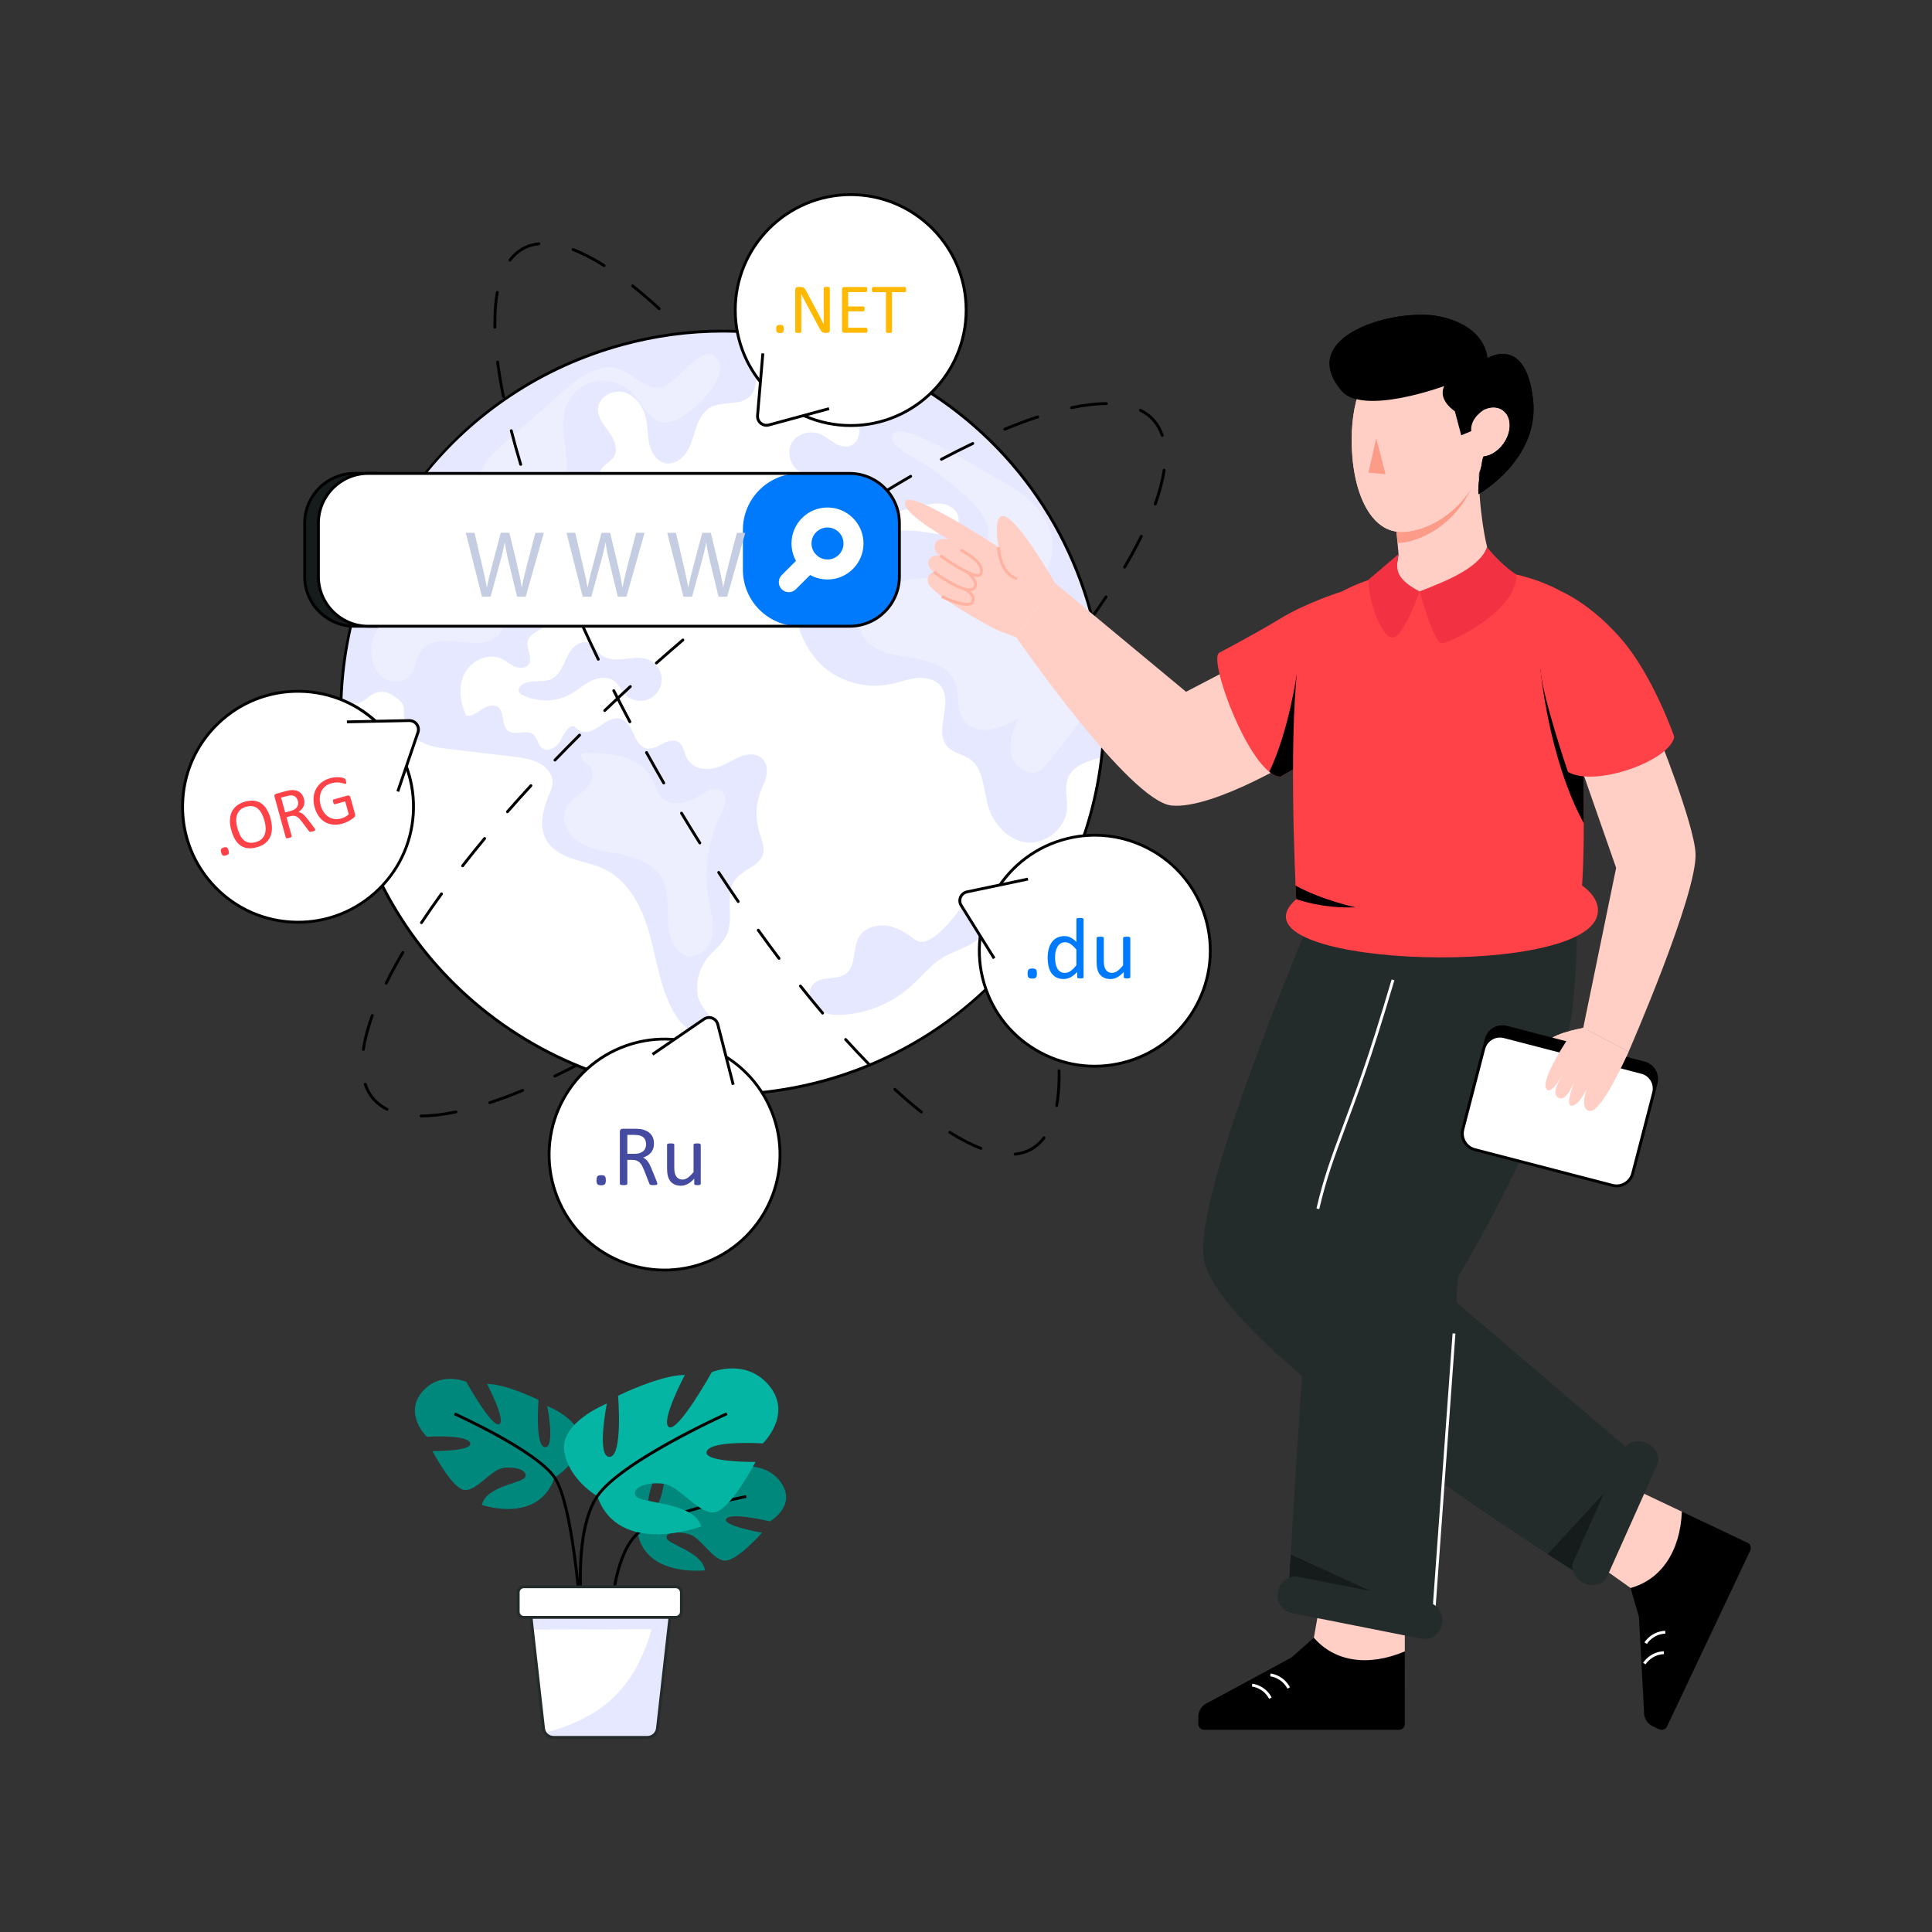<?xml version="1.0" encoding="utf-8"?>
<svg xmlns="http://www.w3.org/2000/svg" enable-background="new 0 0 2500 2500" id="Layer_1" version="1.1" viewBox="0 0 2500 2500" x="0" y="0">
  <rect x="0" y="0" width="2500" height="2500" fill="#333333" stroke="none"/>
  <path d="M676.28,323.83c-0.64,0-1.27-0.34-1.61-0.94c-0.5-0.89-0.19-2.02,0.7-2.52c6.49-3.66,13.81-5.93,21.76-6.75&#xD;&#xA;				c0.94-0.14,1.92,0.63,2.03,1.65c0.1,1.01-0.63,1.92-1.65,2.03c-7.44,0.77-14.28,2.88-20.32,6.29&#xD;&#xA;				C676.9,323.75,676.59,323.83,676.28,323.83z"/>
  <path d="M1367.37,1432.48c-0.11,0-0.22-0.01-0.33-0.03c-1-0.18-1.67-1.14-1.49-2.15c2.05-11.4,3.09-24.43,3.09-38.73&#xD;&#xA;				c0-1.98-0.02-3.98-0.06-6.01c-0.02-1.02,0.79-1.86,1.81-1.89c0.86-0.05,1.86,0.79,1.89,1.81c0.04,2.05,0.06,4.08,0.06,6.08&#xD;&#xA;				c0,14.51-1.06,27.76-3.15,39.38C1369.03,1431.85,1368.25,1432.48,1367.37,1432.48z M1366.9,1342.26c-0.91,0-1.71-0.68-1.83-1.61&#xD;&#xA;				c-1.81-14.01-4.31-28.99-7.45-44.53c-0.2-1,0.44-1.98,1.45-2.18c0.97-0.2,1.98,0.44,2.18,1.45c3.15,15.62,5.67,30.69,7.49,44.79&#xD;&#xA;				c0.13,1.01-0.59,1.94-1.6,2.07C1367.06,1342.25,1366.98,1342.26,1366.9,1342.26z M1349.26,1253.48c-0.82,0-1.57-0.55-1.79-1.39&#xD;&#xA;				c-3.6-14.02-7.71-28.67-12.19-43.54c-0.3-0.98,0.26-2.01,1.23-2.3c0.99-0.3,2.01,0.26,2.3,1.23c4.5,14.92,8.61,29.62,12.23,43.68&#xD;&#xA;				c0.25,0.99-0.34,2-1.33,2.25C1349.56,1253.46,1349.41,1253.48,1349.26,1253.48z M1323.21,1166.75c-0.77,0-1.49-0.48-1.75-1.25&#xD;&#xA;				c-4.72-13.92-9.83-28.26-15.17-42.61c-0.35-0.96,0.13-2.02,1.09-2.38c0.96-0.36,2.02,0.13,2.38,1.09&#xD;&#xA;				c5.36,14.39,10.47,28.76,15.21,42.71c0.33,0.97-0.19,2.02-1.16,2.35C1323.61,1166.72,1323.41,1166.75,1323.21,1166.75z&#xD;&#xA;				 M1291.66,1081.87c-0.73,0-1.43-0.44-1.72-1.16c-5.5-13.67-11.35-27.72-17.39-41.76c-0.4-0.94,0.03-2.03,0.97-2.43&#xD;&#xA;				c0.94-0.41,2.03,0.03,2.43,0.97c6.05,14.07,11.92,28.15,17.43,41.84c0.38,0.95-0.08,2.02-1.03,2.41&#xD;&#xA;				C1292.12,1081.82,1291.89,1081.87,1291.66,1081.87z M1255.89,998.66c-0.7,0-1.37-0.4-1.68-1.08&#xD;&#xA;				c-6.23-13.63-12.69-27.42-19.21-40.97c-0.44-0.92-0.06-2.03,0.86-2.47c0.92-0.44,2.03-0.06,2.47,0.86&#xD;&#xA;				c6.53,13.57,13.01,27.38,19.25,41.03c0.42,0.93,0.01,2.03-0.91,2.45C1256.41,998.61,1256.14,998.66,1255.89,998.66z&#xD;&#xA;				 M1216.62,917.05c-0.68,0-1.33-0.37-1.65-1.01c-6.76-13.36-13.76-26.88-20.8-40.18c-0.48-0.9-0.14-2.02,0.77-2.5&#xD;&#xA;				c0.91-0.48,2.03-0.14,2.5,0.77c7.06,13.32,14.07,26.86,20.84,40.25c0.46,0.91,0.09,2.02-0.82,2.48&#xD;&#xA;				C1217.18,916.99,1216.9,917.05,1216.62,917.05z M1174.24,837.01c-0.65,0-1.28-0.34-1.62-0.95c-3.65-6.59-7.34-13.2-11.08-19.81&#xD;&#xA;				c-3.71-6.57-7.44-13.1-11.18-19.58c-0.51-0.88-0.21-2.02,0.68-2.52c0.88-0.52,2.02-0.21,2.52,0.68&#xD;&#xA;				c3.75,6.5,7.48,13.03,11.2,19.61c3.74,6.62,7.44,13.24,11.09,19.84c0.49,0.9,0.17,2.02-0.72,2.51&#xD;&#xA;				C1174.85,836.94,1174.54,837.01,1174.24,837.01z M1128.97,758.57c-0.62,0-1.24-0.32-1.59-0.9c-7.73-12.86-15.7-25.83-23.69-38.56&#xD;&#xA;				c-0.54-0.86-0.28-2,0.58-2.55c0.86-0.54,2-0.28,2.55,0.59c8,12.75,15.98,25.74,23.73,38.62c0.53,0.87,0.24,2.01-0.63,2.54&#xD;&#xA;				C1129.62,758.48,1129.29,758.57,1128.97,758.57z M1080.82,681.85c-0.6,0-1.19-0.29-1.55-0.83c-8.29-12.66-16.77-25.31-25.18-37.6&#xD;&#xA;				c-0.58-0.84-0.36-1.99,0.48-2.57c0.84-0.58,1.99-0.36,2.57,0.48c8.43,12.31,16.92,24.98,25.22,37.66c0.56,0.86,0.32,2-0.53,2.56&#xD;&#xA;				C1081.52,681.75,1081.17,681.85,1080.82,681.85z M1029.63,607.14c-0.57,0-1.14-0.27-1.5-0.77c-8.89-12.4-17.91-24.66-26.8-36.45&#xD;&#xA;				c-0.61-0.82-0.45-1.98,0.36-2.59c0.81-0.61,1.97-0.46,2.59,0.36c8.91,11.82,17.94,24.1,26.85,36.52c0.6,0.83,0.4,1.99-0.42,2.58&#xD;&#xA;				C1030.38,607.03,1030,607.14,1029.63,607.14z M975.08,534.84c-0.54,0-1.08-0.24-1.45-0.7c-9.55-12-19.19-23.78-28.67-34.99&#xD;&#xA;				c-0.66-0.78-0.56-1.95,0.22-2.6c0.78-0.65,1.95-0.56,2.6,0.22c9.5,11.24,19.17,23.04,28.74,35.07c0.64,0.8,0.5,1.96-0.3,2.6&#xD;&#xA;				C975.89,534.71,975.48,534.84,975.08,534.84z M916.57,465.7c-0.5,0-1.01-0.21-1.37-0.61c-10.43-11.53-20.85-22.6-30.99-32.91&#xD;&#xA;				c-0.72-0.73-0.71-1.9,0.02-2.61s1.9-0.71,2.61,0.02c10.18,10.35,20.64,21.46,31.1,33.02c0.68,0.76,0.62,1.93-0.13,2.61&#xD;&#xA;				C917.46,465.55,917.02,465.7,916.57,465.7z M852.99,401.25c-0.45,0-0.9-0.16-1.25-0.48c-11.7-10.72-23.24-20.6-34.29-29.36&#xD;&#xA;				c-0.8-0.63-0.94-1.79-0.3-2.6c0.63-0.81,1.8-0.94,2.6-0.3c11.13,8.81,22.73,18.75,34.5,29.53c0.75,0.69,0.81,1.86,0.12,2.61&#xD;&#xA;				C853.99,401.05,853.48,401.25,852.99,401.25z M781.76,345.49c-0.34,0-0.68-0.09-0.99-0.29c-14.14-8.9-27.56-15.8-39.87-20.5&#xD;&#xA;				c-0.95-0.36-1.43-1.43-1.07-2.39c0.36-0.95,1.44-1.43,2.39-1.07c12.53,4.78,26.17,11.79,40.52,20.83&#xD;&#xA;				c0.86,0.54,1.12,1.68,0.58,2.55C782.98,345.19,782.38,345.49,781.76,345.49z"/>
  <path d="M1334.56,1488.8c-0.64,0-1.27-0.34-1.61-0.94c-0.5-0.89-0.19-2.02,0.7-2.52c6.04-3.41,11.38-8.17,15.87-14.16&#xD;&#xA;				c0.61-0.81,1.77-0.98,2.59-0.36c0.82,0.61,0.98,1.77,0.36,2.59c-4.8,6.39-10.52,11.49-17.01,15.15&#xD;&#xA;				C1335.18,1488.73,1334.87,1488.8,1334.56,1488.8z"/>
  <path d="M1503.99,565.28c-0.78,0-1.49-0.49-1.76-1.26c-2.35-7.08-5.86-13.33-10.43-18.58c-0.67-0.77-0.59-1.94,0.18-2.61&#xD;&#xA;				c0.77-0.68,1.94-0.59,2.61,0.18c4.89,5.62,8.64,12.3,11.15,19.84c0.32,0.97-0.2,2.02-1.17,2.34&#xD;&#xA;				C1504.38,565.26,1504.18,565.28,1503.99,565.28z"/>
  <path d="M544.95,1445.94c-1.02,0-1.85-0.82-1.85-1.84c0-1.02,0.82-1.85,1.84-1.86c13.23-0.05,28.25-1.81,44.65-5.24&#xD;&#xA;				c1-0.23,1.98,0.43,2.19,1.43c0.21,1-0.43,1.98-1.43,2.19C573.71,1444.1,558.44,1445.89,544.95,1445.94&#xD;&#xA;				C544.95,1445.94,544.95,1445.94,544.95,1445.94z M633.77,1428.7c-0.78,0-1.5-0.49-1.76-1.27c-0.32-0.97,0.21-2.02,1.18-2.33&#xD;&#xA;				c13.43-4.42,27.7-9.74,42.43-15.81c0.95-0.39,2.03,0.06,2.41,1c0.39,0.94-0.06,2.02-1,2.41c-14.81,6.11-29.17,11.46-42.69,15.9&#xD;&#xA;				C634.15,1428.67,633.96,1428.7,633.77,1428.7z M717.82,1394.34c-0.69,0-1.35-0.39-1.67-1.05c-0.44-0.92-0.05-2.03,0.87-2.47&#xD;&#xA;				c13.09-6.25,26.71-13.12,40.49-20.42c0.91-0.48,2.02-0.14,2.5,0.77c0.48,0.9,0.14,2.02-0.77,2.5&#xD;&#xA;				c-13.82,7.33-27.5,14.23-40.63,20.5C718.36,1394.28,718.09,1394.34,717.82,1394.34z M798.12,1351.87c-0.64,0-1.26-0.33-1.6-0.92&#xD;&#xA;				c-0.51-0.88-0.21-2.02,0.68-2.53c12.73-7.34,25.84-15.17,38.95-23.27c0.87-0.53,2.01-0.27,2.55,0.6c0.53,0.87,0.27,2.01-0.6,2.55&#xD;&#xA;				c-13.15,8.12-26.29,15.96-39.05,23.32C798.75,1351.79,798.43,1351.87,798.12,1351.87z M875.44,1304.17&#xD;&#xA;				c-0.6,0-1.19-0.29-1.55-0.83c-0.56-0.86-0.32-2,0.53-2.56c12.37-8.1,25.04-16.63,37.65-25.34c0.84-0.58,1.99-0.37,2.57,0.47&#xD;&#xA;				c0.58,0.84,0.37,1.99-0.47,2.57c-12.64,8.73-25.33,17.28-37.73,25.39C876.14,1304.08,875.79,1304.17,875.44,1304.17z&#xD;&#xA;				 M950.22,1252.56c-0.57,0-1.13-0.26-1.5-0.77c-0.6-0.83-0.41-1.98,0.42-2.58c12.07-8.74,24.34-17.83,36.47-27.02&#xD;&#xA;				c0.81-0.61,1.98-0.46,2.59,0.36c0.62,0.81,0.46,1.98-0.36,2.59c-12.16,9.2-24.45,18.31-36.54,27.07&#xD;&#xA;				C950.98,1252.45,950.6,1252.56,950.22,1252.56z M1022.66,1197.73c-0.55,0-1.09-0.24-1.45-0.7c-0.63-0.8-0.49-1.96,0.31-2.6&#xD;&#xA;				c11.74-9.27,23.63-18.85,35.36-28.47c0.78-0.64,1.95-0.53,2.6,0.26c0.65,0.79,0.53,1.95-0.26,2.6&#xD;&#xA;				c-11.74,9.64-23.66,19.23-35.41,28.51C1023.47,1197.6,1023.06,1197.73,1022.66,1197.73z M1092.88,1140.08&#xD;&#xA;				c-0.52,0-1.04-0.22-1.4-0.65c-0.66-0.78-0.57-1.94,0.21-2.6c5.75-4.91,11.5-9.86,17.25-14.86c5.72-4.97,11.39-9.95,17.01-14.93&#xD;&#xA;				c0.76-0.68,1.93-0.62,2.61,0.16c0.68,0.76,0.61,1.93-0.16,2.61c-5.63,4.99-11.31,9.97-17.03,14.95&#xD;&#xA;				c-5.76,5.01-11.51,9.96-17.28,14.88C1093.74,1139.93,1093.31,1140.08,1092.88,1140.08z M1160.9,1079.84c-0.5,0-1-0.2-1.36-0.6&#xD;&#xA;				c-0.69-0.75-0.64-1.92,0.11-2.61c11.16-10.27,22.3-20.71,33.11-31.05c0.74-0.71,1.91-0.68,2.61,0.06&#xD;&#xA;				c0.7,0.74,0.68,1.91-0.06,2.61c-10.83,10.36-21.99,20.82-33.16,31.1C1161.79,1079.67,1161.34,1079.84,1160.9,1079.84z&#xD;&#xA;				 M1226.55,1017.03c-0.47,0-0.95-0.18-1.31-0.55c-0.72-0.72-0.72-1.89,0.01-2.61c10.74-10.69,21.45-21.57,31.84-32.36&#xD;&#xA;				c0.71-0.74,1.89-0.75,2.61-0.05c0.74,0.71,0.76,1.88,0.05,2.61c-10.4,10.8-21.14,21.71-31.89,32.41&#xD;&#xA;				C1227.5,1016.85,1227.03,1017.03,1226.55,1017.03z M1289.56,951.58c-0.45,0-0.9-0.16-1.25-0.49c-0.75-0.69-0.8-1.86-0.11-2.61&#xD;&#xA;				c10.33-11.21,20.53-22.57,30.34-33.76c0.68-0.77,1.84-0.84,2.61-0.17c0.77,0.67,0.84,1.84,0.17,2.61&#xD;&#xA;				c-9.83,11.21-20.06,22.59-30.4,33.83C1290.56,951.38,1290.06,951.58,1289.56,951.58z M1349.43,883.23&#xD;&#xA;				c-0.42,0-0.83-0.14-1.18-0.43c-0.79-0.65-0.9-1.82-0.24-2.6c9.82-11.83,19.4-23.72,28.46-35.33c0.63-0.81,1.78-0.95,2.6-0.32&#xD;&#xA;				c0.81,0.63,0.95,1.79,0.32,2.6c-9.09,11.65-18.69,23.56-28.54,35.42C1350.48,883,1349.96,883.23,1349.43,883.23z M1405.26,811.56&#xD;&#xA;				c-0.38,0-0.76-0.12-1.09-0.35c-0.83-0.6-1.01-1.76-0.41-2.58c9.13-12.58,17.83-25.12,25.86-37.25c0.57-0.85,1.72-1.08,2.56-0.52&#xD;&#xA;				c0.85,0.56,1.08,1.71,0.52,2.56c-8.06,12.17-16.8,24.74-25.96,37.38C1406.39,811.29,1405.83,811.56,1405.26,811.56z&#xD;&#xA;				 M1455.26,735.74c-0.32,0-0.64-0.08-0.94-0.26c-0.88-0.52-1.18-1.65-0.66-2.53c8.05-13.7,15.31-27.1,21.57-39.82&#xD;&#xA;				c0.46-0.91,1.56-1.29,2.47-0.84c0.92,0.45,1.29,1.56,0.84,2.47c-6.3,12.8-13.6,26.27-21.7,40.05&#xD;&#xA;				C1456.51,735.42,1455.89,735.74,1455.26,735.74z M1494.84,654.1c-0.21,0-0.42-0.04-0.63-0.11c-0.96-0.35-1.46-1.41-1.11-2.37&#xD;&#xA;				c5.68-15.74,9.52-30.38,11.43-43.48c0.14-1.01,1.08-1.7,2.1-1.56c1.01,0.15,1.71,1.09,1.56,2.1&#xD;&#xA;				c-1.94,13.35-5.85,28.22-11.61,44.2C1496.31,653.63,1495.6,654.1,1494.84,654.1z"/>
  <path d="M500.88,1437.33c-0.28,0-0.56-0.06-0.82-0.19c-7.12-3.53-13.21-8.17-18.1-13.79c-0.67-0.77-0.59-1.94,0.18-2.61&#xD;&#xA;				c0.77-0.68,1.94-0.58,2.61,0.18c4.57,5.25,10.27,9.59,16.95,12.91c0.92,0.45,1.29,1.56,0.84,2.48&#xD;&#xA;				C502.21,1436.95,501.56,1437.33,500.88,1437.33z"/>
  <path d="M1411.45,792.57c17.13,62.85,21.31,126.16,14.09,187.07c-22.66,194.27-160.45,364.64-360.7,419.21&#xD;&#xA;				c-263.07,71.69-534.54-83.51-606.24-346.62c-13.56-49.77-19.04-99.86-17.22-148.76c8.08-209.86,150.46-399.33,363.8-457.47&#xD;&#xA;				c68.74-18.73,138.02-22.01,204.19-11.82c43.56,6.67,85.88,19.12,125.7,36.94C1266.05,529.08,1370.82,643.49,1411.45,792.57z" fill="#fff"/>
  <path d="M1411.46,792.58c17.12,62.84,21.31,126.13,14.1,187.04c-17.34,5.55-36.29,10.11-43.33,26.15&#xD;&#xA;				c-5.63,12.95-0.61,27.8-1.74,41.85c-2.27,26.38-30.43,47.34-56.33,41.86c-17.37-3.68-31.45-17.03-40.11-32.55&#xD;&#xA;				c-12.02-21.5-7.82-59.29-28.03-73.91c-9.46-6.88-22.73-8.45-30.45-17.23c-17.67-20.19,8.28-55.87-7.76-77.25&#xD;&#xA;				c-6.98-9.36-19.94-12.29-31.57-11.15c-11.63,1.14-22.59,5.55-34.03,7.92c-30.11,6.33-62.89-2.08-86.23-22.16&#xD;&#xA;				c-27.72-23.76-47.79-75.06-31.58-110.11c6.39-13.76,17.94-24.56,30.34-33.35c38.25-27.17,87.26-38.57,133.55-30.99&#xD;&#xA;				c7.64,1.3,15.39,3.01,23.03,2.13c10.19-1.2,20.72-8.28,19.06-20.44c-0.94-6.5-5.39-12.05-11.18-15.12&#xD;&#xA;				c-11.86-6.31-25.26-3.4-37.74-0.45l-113.74,26.79c-13.48,3.15-23.58-12.95-14.35-23.19c0.14-0.04,0.19-0.13,0.24-0.22&#xD;&#xA;				c6.53-7.19,16.75-11.85,15.01-23.46c-1.33-8.72-10.13-14.29-18.62-16.78c-8.4-2.44-17.59-3.09-25.2-7.62&#xD;&#xA;				c-17.05-10.22-19.99-40.28,4.24-48.91c9.37-3.38,19.56-2.33,27.87,3.07c3.83,2.49,7.48,5.4,11.36,7.79&#xD;&#xA;				c6.75,4.39,15.32,7.46,22.75,4.39c9.84-4.11,12.54-17.08,10.72-27.63c-1.8-10.47-6.71-20.48-6.91-31.16&#xD;&#xA;				c-0.17-11.37,5.21-22.22,12.6-30.92c5.18-6.07,11.31-11.12,17.68-15.86C1266.06,529.07,1370.83,643.49,1411.46,792.58z" fill="#e5e8ff"/>
  <path d="M1009.38,434.19c-14.92,10.82-25.8,27.38-29.02,45.6c-2.04,11.52-1.68,24.71-9.9,33.11&#xD;&#xA;				c-12.51,12.79-35.14,5.52-50.83,14.08c-9.73,5.36-15.3,16.04-18.9,26.55c-3.59,10.52-5.98,21.6-11.89,31.02&#xD;&#xA;				c-5.92,9.42-16.71,16.94-27.63,14.89c-10.85-2.07-18.09-12.94-20.73-23.71c-2.7-10.75-2.19-22.08-4.33-32.99&#xD;&#xA;				c-3.03-15.24-12.75-30.24-27.61-34.9c-14.84-4.59-33.84,5.32-34.78,20.89c-0.66,11.37,7.61,21.05,14.26,30.28&#xD;&#xA;				c6.73,9.28,12.32,21.8,6.52,31.64c-4.53,7.62-14.8,11.02-17.94,19.31c-3.43,9.19,4.1,19.16,12.79,23.77&#xD;&#xA;				c8.64,4.71,18.71,6.39,26.89,11.89c15.53,10.41,19.52,34.7,8.09,49.53c-16.87,21.87-46.82,20.79-69.66,32.05&#xD;&#xA;				c-14.16,7.01-26.91,18.07-32.67,32.78c-3.37,8.58-4.28,17.91-6.18,26.92c-1.97,9.02-5.31,18.26-12.32,24.23&#xD;&#xA;				c-7.08,5.98-17.91,8.94-20.52,17.83c-2.93,10.19,7.24,22.43,0.93,30.98c-3.84,5.18-11.88,5.19-17.84,2.61&#xD;&#xA;				c-5.89-2.6-10.82-7.19-16.61-9.97c-17.19-8.23-39.31,1.78-48.17,18.61c-8.86,16.83-6.34,37.92,2.19,54.89&#xD;&#xA;				c7.31,0.93,13.83-4.07,19.94-8.14c6.12-4,14.38-7.3,20.51-3.26c9.71,6.44,4.25,24.15,13.59,31.14c8.86,6.6,23.17-2.33,32.02,4.26&#xD;&#xA;				c6.05,4.58,6.33,14.42,12.64,18.56c7.27,4.63,16.9-1.38,21.81-8.42c3.6-5.26,9.38-20.43,17.14-20.59c3.13-0.1,6.17,5,9.06,6.24&#xD;&#xA;				c4.15,1.72,8.97,1.76,13.19,0.46c7.21-2.19,13.03-7.3,19.38-11.29c6.4-4.07,14.21-7.1,21.34-4.62&#xD;&#xA;				c16.27,5.7,15.56,34.51,32.42,37.95c7.17,1.5,14.02-2.55,20.46-5.95c6.38-3.32,14.41-6.1,20.6-2.39&#xD;&#xA;				c7.19,4.35,7.49,14.55,11.59,21.85c4.68,8.34,14.38,12.83,23.86,13.17c9.48,0.34,18.73-2.93,27.18-7.18&#xD;&#xA;				c7.6-3.8,14.88-8.49,23.1-10.58c8.27-2.18,17.94-1.13,23.74,5.02c5.41,5.81,6.11,14.7,4.37,22.39&#xD;&#xA;				c-1.74,7.68-5.51,14.79-8.14,22.19c-5.79,16.22-5.88,34.34-0.53,50.68c5.54,17.04,10.86,29.1-6.71,41.78&#xD;&#xA;				c-8.08,5.88-17.63,9.99-23.84,17.76c-15.7,19.82-1.22,50.64-12.2,73.46c-5.47,11.33-16.47,18.91-24.46,28.74&#xD;&#xA;				c-9.96,12.48-14.48,28.42-13.39,44.27c1.22,17.99,18.76,33.03,29.58,46.83c-8.9,9.49-24.5,10.13-36.08,4.28&#xD;&#xA;				c-11.6-5.93-19.71-16.93-25.77-28.42c-16.04-30.47-20.4-65.48-29.72-98.6c-9.4-33.11-26.09-67.08-56.92-82.41&#xD;&#xA;				c-13.12-6.56-27.71-9.12-41.61-13.81c-13.88-4.63-27.85-12.09-34.94-24.87c-11.08-19.73-2.35-44.19,6.52-65.08&#xD;&#xA;				c5.12-12.06-1.07-24.86-12.1-32c-10.98-7.22-24.58-8.92-37.64-10.54c-27.31-3.22-54.55-6.46-81.86-9.68&#xD;&#xA;				c-14.04-1.65-28.69-3.6-40.33-11.61c-12.66-8.72-20.11-24.48-18.73-39.8c0.74-8.31-8.33-14.03-15.23-18.68&#xD;&#xA;				c-6.9-4.65-16.24-5.34-23.73-1.65c-6.75,3.34-11.76,9.74-18.89,11.98c-8.08,2.58-16.48-0.69-23.36-6.1&#xD;&#xA;				c8.07-209.82,150.46-399.33,363.8-457.47C873.91,427.26,943.22,423.99,1009.38,434.19z" fill="#e5e8ff"/>
  <path d="M1234.15,1186.73c6.73-8.54,13.76-18.95,24.59-19.86c13.03-1.09,22.96,14.11,20.58,26.97&#xD;&#xA;				c-2.38,12.86-13.19,22.56-24.69,28.79s-24.25,10.03-35.38,16.9c-15.44,9.52-26.8,24.27-40.28,36.41&#xD;&#xA;				c-23.43,21.1-53.83,34.33-85.24,37.06c-12.48,1.09-26.02,0.25-35.95-7.37s-13.76-24.01-4.82-32.79&#xD;&#xA;				c10.55-10.36,29.82-3.98,41.65-12.85c13.77-10.33,8.24-32.82,17.06-47.61c7.62-12.78,24.89-17,39.42-13.78&#xD;&#xA;				c8.23,1.82,15.83,5.57,22.97,9.97c5.3,3.26,11.5,10.12,18.07,10.26C1206.63,1219.16,1226.12,1196.92,1234.15,1186.73z" fill="#e5e8ff"/>
  <path d="M737.48,898.58c9.58-5.23,17.77-12.82,27.6-17.57c9.83-4.75,22.6-6.06,30.92,1&#xD;&#xA;				c4.91,4.16,7.42,10.48,11.64,15.35c7.3,8.43,19.98,11.7,30.45,7.87s18.03-14.53,18.17-25.68c0.13-11.15-7.18-22.02-17.56-26.1&#xD;&#xA;				c-10.07-3.96-21.35-1.74-32.11-0.58c-10.76,1.16-22.94,0.71-30.56-6.98c-3.98-4.01-6.3-9.67-11.04-12.74&#xD;&#xA;				c-7.13-4.63-17.12-1.43-23.07,4.64c-5.95,6.07-9.01,14.31-12.62,22c-3.62,7.69-8.41,15.5-16.13,19.06&#xD;&#xA;				c-5.36,2.47-11.46,2.56-17.36,2.66c-7.66,0.12-20.72,0.54-24.16,9.32c-3.19,8.12,11.48,11.67,17.09,13.18&#xD;&#xA;				C704.9,908.35,722.76,906.62,737.48,898.58z" fill="#e5e8ff"/>
  <path d="M935.16,1418.12c-218.03,0-418.32-145.15-478.34-365.41c-13.34-48.95-19.15-99.19-17.28-149.32&#xD;&#xA;				c3.98-103.16,41.38-204.98,105.32-286.7c66.15-84.54,156-144.19,259.84-172.48c67.56-18.41,136.52-22.4,204.96-11.86&#xD;&#xA;				c43.71,6.7,86.16,19.17,126.17,37.08c136.93,60.6,238.05,178.2,277.41,322.65c16.83,61.76,21.59,124.94,14.14,187.77&#xD;&#xA;				c-11.32,97.08-50.81,188.02-114.18,262.97c-64.87,76.73-150.58,131.3-247.87,157.81&#xD;&#xA;				C1021.89,1412.47,978.16,1418.12,935.16,1418.12z M934.97,430.31c-43.34,0-86.6,5.83-129.3,17.47&#xD;&#xA;				C597.2,504.59,451.55,687.74,443.23,903.54c-1.86,49.75,3.91,99.61,17.15,148.2c71.32,261.73,342.26,416.64,603.97,345.32&#xD;&#xA;				c194.9-53.11,335.95-217.04,359.35-417.64c7.39-62.36,2.67-125.07-14.04-186.37c-39.07-143.37-139.43-260.1-275.35-320.25&#xD;&#xA;				c-39.72-17.77-81.85-30.16-125.23-36.8C984.43,432.21,959.68,430.31,934.97,430.31z"/>
  <path d="M1254.29,646.64c11.76,11.36,23.41,24.74,24.8,41.03c1.69,19.85-13.02,38.1-30.76,47.18&#xD;&#xA;			c-17.73,9.08-38.11,11.04-57.88,13.54c-19.77,2.5-40.22,6-56.51,17.48c-16.29,11.47-27.05,33.17-19.93,51.78&#xD;&#xA;			c8.65,22.57,36.73,29.35,60.65,32.82s51.98,9.87,61.09,32.27c6.32,15.56,1.17,34.93,10.77,48.71&#xD;&#xA;			c7.47,10.72,22.09,14.5,35.02,12.61c12.93-1.89,24.64-8.44,36.02-14.87c-6.29,15.16-12.71,31.6-8.88,47.56s22.98,28.98,36.97,20.4&#xD;&#xA;			c3.83-2.35,6.72-5.93,9.54-9.43c8.66-10.79,17.32-21.58,25.97-32.37c9.29-11.58,18.86-23.74,21.87-38.28&#xD;&#xA;			c5.17-25-10.2-49.28-25.83-69.46c-15.62-20.19-33.12-41.87-33.07-67.4c0.05-24.4,16.45-46.28,17.83-70.64&#xD;&#xA;			c1.25-22.05-10.23-43.29-25.97-58.79c-15.73-15.5-35.45-26.19-54.89-36.68c-15.33-8.27-118.56-73.61-126.15-51.25&#xD;&#xA;			c-5.33,15.71,32.54,31.68,41.01,37.23C1216.8,613.73,1236.37,629.33,1254.29,646.64z" fill="#fff" opacity=".3"/>
  <path d="M859.31,546.91c-20.08-2.78-28.71-26.47-43.48-40.34c-12.41-11.66-30.86-16.51-47.4-12.47&#xD;&#xA;			c-16.54,4.04-30.67,16.85-36.31,32.92c-11.35,32.34,10.72,70.6-4.29,101.41c-4.48,9.2-12.13,17.23-13.39,27.38&#xD;&#xA;			c-1.45,11.68,6.37,22.94,16.4,29.09c10.03,6.16,21.95,8.26,33.55,10.25c-18.69,7.98-37.37,15.96-56.06,23.94&#xD;&#xA;			c-14.8,6.32-30.45,13.34-39.23,26.83c-15.64,24.05-5.32,62.27-28.5,79.18c-13.66,9.97-32.41,6.98-49.2,4.89&#xD;&#xA;			c-16.79-2.09-36.82-1.44-46.61,12.35c-6.86,9.66-6.56,23.36-14.42,32.21c-7.74,8.72-21.96,9.78-32.07,3.97&#xD;&#xA;			c-10.11-5.81-16.19-17.18-17.69-28.74c-2.97-22.94,10.34-45.29,27.65-60.64c17.31-15.34,38.5-25.46,57.96-37.97&#xD;&#xA;			c19.45-12.51,38.08-28.67,45.61-50.54c10.12-29.41-1.65-63.65,11.2-91.97c6.6-14.54,18.89-25.57,30.85-36.14&#xD;&#xA;			c25.05-22.16,50.09-44.32,75.14-66.47c19.92-17.62,45.01-36.52,70.5-28.95c19.01,5.65,33.42,25.34,53.24,24.73&#xD;&#xA;			c22.48-0.69,62.55-72.44,78.47-31.18C940.24,494.02,883.76,550.3,859.31,546.91z" fill="#fff" opacity=".3"/>
  <path d="M805.16,979.38c16.12,4.78,31.46,14.67,39.04,29.67c3.83,7.6,5.71,16.44,11.61,22.56&#xD;&#xA;			c7.31,7.58,19.21,9.01,29.44,6.54s19.32-8.19,28.49-13.35c5.17-2.91,11.25-5.73,16.81-3.67c5.89,2.18,8.71,9.26,8.16,15.52&#xD;&#xA;			s-3.64,11.96-6.38,17.61c-16.57,34.13-22.03,73.54-15.39,110.9c2.53,14.24,6.79,28.57,4.85,42.9c-1.02,7.55-3.88,15-9.03,20.61&#xD;&#xA;			c-5.16,5.61-12.78,9.17-20.36,8.49c-13.08-1.18-22.17-14.04-25.43-26.76c-6.38-24.93,2.04-53.63-11.4-75.56&#xD;&#xA;			c-8.31-13.56-23.49-21.46-38.77-25.86c-15.28-4.4-31.27-5.93-46.55-10.33c-11.67-3.36-23.22-8.64-31.26-17.75&#xD;&#xA;			s-11.85-22.67-6.97-33.79c3.15-7.18,9.35-12.5,15.48-17.39s12.54-9.81,16.42-16.63c3.87-6.82,4.51-16.16-0.71-22.01&#xD;&#xA;			c-2.71-3.04-6.67-4.81-9.2-8c-9.32-11.74,10.08-8.93,15.41-8.72C781.46,974.85,793.56,975.94,805.16,979.38z" fill="#fff" opacity=".3"/>
  <path d="M2127.39,2214.85l-6.59-122.62l-10.81-37.38l66.34-98.81l83.38,39.54c4.77,1.17,7.22,6.35,5.16,10.7l-107.73,227.74&#xD;&#xA;						c-1.81,3.83-6.38,5.46-10.21,3.65l-8.26-3.91C2131.38,2230.33,2126.95,2222.91,2127.39,2214.85z"/>
  <path d="M2109.99,2054.85l-79.63-56.57l75.65-75.58l70.32,33.34C2174.11,2007.82,2149.39,2043.87,2109.99,2054.85z" fill="#ffcfc5"/>
  <path d="M2129.39,2153.61l-3.19-1.88c0.34-0.57,8.52-14.12,26.77-15.03l0.19,3.69&#xD;&#xA;						C2136.88,2141.21,2129.46,2153.49,2129.39,2153.61z" fill="#fff"/>
  <path d="M2131.09,2127.2l-3.19-1.88c0.34-0.58,8.55-14.17,26.87-15.09l0.19,3.69&#xD;&#xA;						C2138.69,2114.73,2131.39,2126.69,2131.09,2127.2z" fill="#fff"/>
  <path d="M2126.18,1891.49l-62.07,158.75c0,0-8.09-5.01-22.21-13.99c-8.42-5.34-19-12.1-31.3-20.06&#xD;&#xA;				c-126.39-81.86-434.18-289.85-452.58-386.07c-14.99-78.45,121.7-403.67,157.24-487.62h196.98l-140.07,446.54L2126.18,1891.49z" fill="#242b2b"/>
  <path d="M2075.65,1932.01l-33.75,104.24c-8.42-5.34-26.88-17.16-39.18-25.11L2075.65,1932.01z" fill="#161c1c"/>
  <path d="M2144.12,1895.87l-64.28,143.74c-4.65,10.41-18.17,14.47-30.21,9.09c-12.05-5.39-18.03-18.17-13.37-28.58&#xD;&#xA;				l64.28-143.74c4.65-10.41,18.17-14.47,30.21-9.09c6.02,2.69,10.54,7.22,12.94,12.41&#xD;&#xA;				C2146.13,1884.87,2146.45,1890.66,2144.12,1895.87z" fill="#242b2b"/>
  <path d="M1562.92,2203.33l108.03-58.39l29.17-25.75l117.68,17.72l-0.09,92.28c0.98,4.82-2.65,9.24-7.47,9.24H1558.3&#xD;&#xA;				c-4.23,0-7.67-3.43-7.67-7.67v-9.14C1550.64,2213.56,1555.45,2206.38,1562.92,2203.33z"/>
  <path d="M1700.12,2119.19l17.08-96.18l100.67,36.07l-0.07,77.83C1770.05,2157.03,1726.89,2150.11,1700.12,2119.19z" fill="#ffcfc5"/>
  <path d="M1665.95,2185.1c-7.7-14.36-21.62-15.85-22.21-15.9l0.34-3.68c0.67,0.06,16.47,1.68,25.13,17.84&#xD;&#xA;				L1665.95,2185.1z" fill="#fff"/>
  <path d="M1642.29,2198.29c-7.69-14.36-21.62-15.85-22.21-15.9l0.34-3.68c0.67,0.06,16.47,1.68,25.13,17.84&#xD;&#xA;				L1642.29,2198.29z" fill="#fff"/>
  <path d="M2034.74,1304.77c-15.65,128.94-147.98,347.34-147.98,347.34l-33.12,458.15l-187.1-34.81&#xD;&#xA;				c0,0,0.33-5.8,0.9-16.15c0.63-11.07,1.56-27.32,2.75-47.31c7.39-126.59,24.47-402.18,35.11-447.84&#xD;&#xA;				c13.93-59.61,29.34-89.95,59.15-175.4c24.1-69.13,55.34-179.8,66.44-219.63h209.78&#xD;&#xA;				C2041.04,1209.94,2040.04,1261.1,2034.74,1304.77z" fill="#242b2b"/>
  <path d="M1774,2058.9l-106.56,0.4c0.63-11.07,1.56-27.32,2.75-47.31l0.13-0.4L1774,2058.9z" fill="#161c1c"/>
  <rect fill="#fff" height="3.7" transform="rotate(-85.86 1867.511 1917.897)" width="385.71" x="1674.69" y="1916.07"/>
  <path d="M1707.11,1564.56l-3.6-0.84c9.34-40.01,19.1-66.2,33.87-105.84c7.25-19.45,15.46-41.49,25.32-69.76&#xD;&#xA;				c10.36-29.69,23.17-70.3,38.08-120.71l3.55,1.05c-14.93,50.47-27.76,91.14-38.14,120.88c-9.87,28.3-18.09,50.36-25.35,69.83&#xD;&#xA;				C1726.12,1498.69,1716.39,1524.79,1707.11,1564.56z" fill="#fff"/>
  <path d="M1684.82,977.19c0,0-113.89,70.48-168.69,65.16c-54.76-5.29-201.01-217.58-201.01-217.58l49.99-70.44&#xD;&#xA;			l169.65,140.85l96.03-50.14L1684.82,977.19z" fill="#ffcfc5"/>
  <path d="M1774.68,936.66l-55.95,32.5l-61.61,35.79c-4.66,0.07-9.61-2.22-14.68-6.25&#xD;&#xA;			c-35.79-28.44-77.84-145.06-64.9-153.98c0,0,45.7-23.89,79.58-44.52c33.83-20.63,79.5-34.91,79.5-34.91L1774.68,936.66z" fill="#ff4148"/>
  <path d="M1718.73,969.17l-61.61,35.79c-4.66,0.07-9.61-2.22-14.68-6.25c25.33-52.95,35.57-126.35,35.57-126.35L1718.73,969.17z"/>
  <path d="M2065.82,1187.77c-31.4,80.32-484.56,61.24-388.53-24.29c0,0-0.33-6.4-0.85-17.56&#xD;&#xA;			c-2.7-62.27-9.98-272.34,12.5-331.95c26.55-70.26,164.07-80.65,164.07-80.65s107.61-6.18,173.91,35.94&#xD;&#xA;			c15.6,9.91,20.6,132.23,22,236.14c0.3,21.08,0.41,41.42,0.44,59.87c0.15,50.92-2.18,80.66-2.18,80.66&#xD;&#xA;			S2075.25,1163.62,2065.82,1187.77z" fill="#ff4148"/>
  <path d="M2049.37,1065.26c-46.11-84.9-56.13-200.35-56.13-200.35s31.06,74.73,55.69,140.48&#xD;&#xA;			C2049.22,1026.47,2049.33,1046.81,2049.37,1065.26z"/>
  <path d="M1924.34,708.14l-21.57,48.4l-65.8,8.76l-36.1,9.34l8.87-57.67l-1.31-14.23l-3.54-37.62l109.38-74.87&#xD;&#xA;			c-0.27,4.96-0.44,9.88-0.51,14.7C1912.74,662.39,1924.34,708.14,1924.34,708.14z" fill="#ffcfc5"/>
  <path d="M1914.26,590.26c-0.27,4.96-0.44,9.88-0.51,14.7c-0.71,0.13-1.38,0.24-2.06,0.3&#xD;&#xA;			c-1.15,3-1.92,6.44-2.36,10.25c-13.48,51.24-62.06,85.48-100.92,87.24l-3.54-37.62L1914.26,590.26z" fill="#fc9b88"/>
  <path d="M1924.35,708.14c-10.61,27.21-53,43.7-87.37,57.15c0,0,18.42,67.54,28.88,67.04&#xD;&#xA;					c9.64-0.46,98.47-41.18,95.96-89C1947.72,733.83,1935.4,721.86,1924.35,708.14z" fill="#f23243"/>
  <path d="M1836.97,765.31c0,0-19.49,55.22-33.08,59.47c-15.47,4.84-34.61-51.51-32.99-74.7l38.83-33.1&#xD;&#xA;					C1807.27,733,1802.07,747.3,1836.97,765.31z" fill="#f23243"/>
  <path d="M1754.07,1174.07c-43.57,1.79-76.79-10.61-76.79-10.61s-0.33-6.4-0.83-17.54&#xD;&#xA;			C1710.74,1164.85,1754.07,1174.07,1754.07,1174.07z"/>
  <path d="M1839.25,2120.51l-168.12-33.35c-12.17-2.42-19.95-14.84-17.38-27.79c2.57-12.94,14.5-21.46,26.67-19.05&#xD;&#xA;			l168.12,33.35c12.17,2.42,19.95,14.84,17.38,27.79c-1.28,6.47-4.89,11.84-9.74,15.27&#xD;&#xA;			C1851.36,2120.21,1845.34,2121.72,1839.25,2120.51z" fill="#242b2b"/>
  <path d="M2143.51,945.32c0,0,48.7,120.34,50.5,159.09c2.44,52.69-86.55,256.45-86.55,256.45l-58.79-30.66l42.6-207.18&#xD;&#xA;			l-55.29-158.37L2143.51,945.32z" fill="#ffcfc5"/>
  <path d="M2020.3,765.3c0,0,38.45,15.76,78.79,62.91c40.33,47.16,67.42,125.17,67.42,125.17&#xD;&#xA;			c-5.14,30.72-102.17,65.96-137.56,45.51c0,0-33.78-98.65-35.73-133.98C1989.54,798.19,2020.3,765.3,2020.3,765.3z" fill="#ff4148"/>
  <path d="M2048.65,1330.19c0,0-50.83,8.83-46.79,22.99c4.04,14.16,41.67,0,41.67,0l11.99-22.99" fill="#ffcfc5"/>
  <path d="M2048.65,1330.19c0,0-13.42,4.18-22.52,18.17c0,0-34.89,52.85-24.33,61.62c5.83,4.84,15.6-11.66,19.78-19.08&#xD;&#xA;				c-5.33,10.05-13.84,24.08-5.16,29.43c11.83,7.28,22.58-26.12,24.2-29.46c-1.52,3.54-16.92,40.28-6.81,39.98&#xD;&#xA;				c7.79-0.24,16.01-14.73,19.85-22.48c-4.01,9.24-7.82,28.35,4.01,29.26c15.47,1.21,49.75-76.75,49.75-76.75L2048.65,1330.19z&#xD;&#xA;				 M2054.01,1407.62c0.64-1.48,1.18-2.6,1.52-3.27C2055.26,1405.02,2054.72,1406.17,2054.01,1407.62z" fill="#ffcfc5"/>
  <path d="M2054.01,1407.62c0.64-1.48,1.18-2.6,1.52-3.27C2055.26,1405.02,2054.72,1406.17,2054.01,1407.62z" fill="#ffcfc5"/>
  <path d="M1812.06,688.27c39.47,0.67,91.17-34.19,105.18-87.33c0.42-3.79,1.18-7.24,2.34-10.24&#xD;&#xA;			c9.25-1,19.06-7.02,25.99-16.82c10.97-15.54,10.54-34.87-1.1-42.98c-6.63-4.68-15.28-4.81-23.67-1&#xD;&#xA;			c-7.85-55.01-39.75-96.35-79.48-97.97c-26.52-1.08-50.94,15.68-67.97,42.99c-2.06,3.28-4.02,6.73-5.84,10.32&#xD;&#xA;			c-10.47,20.47-17.1,45.55-18.13,72.78C1746.4,629.49,1770.58,687.53,1812.06,688.27z" fill="#ffcfc5"/>
  <path d="M1736.11,505.75c27.79,32.62,132.79-6.24,132.79-6.24c-9.08,18.17,13.64,32.6,13.64,32.6l8.3,31.18l12.95-5.4&#xD;&#xA;			c-1.77-17.36,17.03-28,17.03-28c8.39-3.8,17.04-3.68,23.67,1c11.64,8.11,12.07,27.43,1.1,42.98&#xD;&#xA;			c-6.93,9.79-16.74,15.82-25.99,16.82c-1.16,3-1.92,6.45-2.34,10.24c-1.36,11.17-5.11,24.71-4.2,38.57&#xD;&#xA;			c0,0,79.88-44.76,70.63-123.24c-9.86-83.66-59.13-52.71-59.13-52.71s-0.19-41.13-61.92-54.08&#xD;&#xA;			C1806.16,397.65,1675.44,434.52,1736.11,505.75z"/>
  <polygon fill="#fc9b88" points="1780.8 566.92 1770.81 611.61 1792.87 613.6"/>
  <path d="M1365.12,754.33c0,0-48.92-85.91-67.07-86.57c-13.98-0.51-5.94,40.25-5.94,40.25s-111.57-73.3-120.41-59.65&#xD;&#xA;					c-8.84,13.65,55.7,49.55,55.7,49.55s-15.5-3.69-17.71,7c-2.15,10.39,7.6,14.27,7.6,14.27s-10.48-2.82-15.09,4.96&#xD;&#xA;					c-4.67,7.88,6.19,16.05,6.19,16.05s-10.69,2.5-7.44,13.77c4.49,15.56,80.92,58.17,91.82,62.35c10.9,4.18,22.33,8.45,22.33,8.45&#xD;&#xA;					L1365.12,754.33z" fill="#ffcfc5"/>
  <path d="M1265.25,746.48c-12.98,0-45.76-23.28-49.64-26.07l2.16-3c15.48,11.13,41.17,27,48.5,25.28&#xD;&#xA;					c0.71-0.17,0.95-0.48,1.07-0.73c1.04-2.03,1.16-4.16,0.38-6.54c-3.7-11.25-25.46-22.17-25.68-22.28l1.65-3.31&#xD;&#xA;					c0.95,0.47,23.36,11.74,27.55,24.44c1.09,3.32,0.89,6.47-0.6,9.38c-0.69,1.34-1.89,2.25-3.5,2.64&#xD;&#xA;					C1266.58,746.42,1265.94,746.48,1265.25,746.48z" fill="#ffb29f"/>
  <path d="M1254.69,765.18c-15.21,0-43.92-20.92-47.4-23.5l2.2-2.97c9.85,7.29,37.66,25.56,47.71,22.45&#xD;&#xA;					c1.49-0.46,2.44-1.38,2.96-2.89c2.23-6.4-6.84-14.34-10.52-16.86l2.09-3.05c0.64,0.43,15.54,10.76,11.92,21.14&#xD;&#xA;					c-0.91,2.6-2.76,4.4-5.37,5.2C1257.21,765.03,1256,765.18,1254.69,765.18z" fill="#ffb29f"/>
  <path d="M1251.22,783.95c-11.76,0-30.95-9.14-33.42-10.34l1.62-3.33c7.38,3.59,28.13,12.26,35.46,9.44&#xD;&#xA;					c0.99-0.38,1.59-0.93,1.91-1.73c0.83-2.07,0.83-4,0.01-5.9c-2.22-5.17-9.68-8.17-9.76-8.2l1.35-3.44&#xD;&#xA;					c0.36,0.14,8.95,3.58,11.79,10.17c1.22,2.81,1.22,5.76,0.03,8.75c-0.71,1.77-2.06,3.05-4.01,3.8&#xD;&#xA;					C1254.81,783.72,1253.11,783.95,1251.22,783.95z" fill="#ffb29f"/>
  <path d="M1315.68,750.71c-24.44-7.23-25.39-41.21-25.42-42.65l3.7-0.07c0.01,0.33,0.94,32.72,22.77,39.18&#xD;&#xA;			L1315.68,750.71z" fill="#ffb29f"/>
  <path d="M2048.65,1330.19c0,0-50.83,8.83-46.79,22.99c4.04,14.16,41.67,0,41.67,0l11.99-22.99" fill="#ffcfc5"/>
  <path d="M1949.46,1329.21l178.13,46.23c11.49,2.98,18.39,14.73,15.41,26.24l-27.13,104.52c-2.99,11.51-14.73,18.41-26.22,15.43&#xD;&#xA;			l-178.13-46.23c-11.51-2.99-18.41-14.73-15.43-26.24l27.13-104.52C1926.2,1333.13,1937.95,1326.23,1949.46,1329.21z"/>
  <path d="M2095.08,1524.18c-1.96,0-3.95-0.25-5.9-0.76l-178.13-46.23c-6.04-1.57-11.11-5.4-14.28-10.78&#xD;&#xA;			c-3.16-5.38-4.04-11.67-2.47-17.72l27.13-104.52c1.57-6.04,5.4-11.12,10.78-14.28c5.38-3.17,11.66-4.04,17.72-2.47l178.13,46.23&#xD;&#xA;			c6.03,1.57,11.1,5.39,14.26,10.77c3.16,5.38,4.04,11.67,2.47,17.72l-27.13,104.52c-1.57,6.04-5.4,11.11-10.78,14.28&#xD;&#xA;			C2103.24,1523.09,2099.19,1524.18,2095.08,1524.18z M1944.02,1330.37c-3.46,0-6.88,0.92-9.94,2.72&#xD;&#xA;			c-4.53,2.67-7.75,6.93-9.07,12.02l-27.13,104.52c-1.32,5.09-0.58,10.38,2.08,14.91c2.67,4.53,6.93,7.75,12.02,9.07l178.13,46.23&#xD;&#xA;			c5.07,1.33,10.36,0.58,14.9-2.08c4.53-2.67,7.75-6.93,9.07-12.02l27.13-104.52c1.32-5.08,0.58-10.38-2.08-14.91&#xD;&#xA;			c-2.66-4.53-6.92-7.75-12-9.06l-178.13-46.23C1947.35,1330.58,1945.68,1330.37,1944.02,1330.37z"/>
  <path d="M1946.29,1341.42l178.13,46.23c11.49,2.98,18.39,14.73,15.41,26.24l-27.13,104.52&#xD;&#xA;			c-2.99,11.51-14.73,18.41-26.22,15.43l-178.13-46.23c-11.51-2.99-18.41-14.73-15.43-26.24l27.13-104.52&#xD;&#xA;			C1923.04,1345.34,1934.78,1338.43,1946.29,1341.42z" fill="#fff"/>
  <path d="M2091.87,1536.38c-1.94,0-3.9-0.24-5.86-0.75l-178.13-46.23c-6.04-1.57-11.12-5.4-14.28-10.78&#xD;&#xA;			c-3.16-5.38-4.04-11.67-2.47-17.72l27.13-104.52c3.24-12.47,16.03-19.98,28.5-16.75l178.13,46.23&#xD;&#xA;			c12.46,3.24,19.97,16.02,16.73,28.49l-27.13,104.52C2111.76,1529.39,2102.25,1536.38,2091.87,1536.38z M1940.89,1342.58&#xD;&#xA;			c-8.75,0-16.75,5.89-19.05,14.74l-27.13,104.52c-1.32,5.09-0.58,10.39,2.08,14.91c2.67,4.53,6.93,7.75,12.02,9.07l178.13,46.23&#xD;&#xA;			c10.47,2.74,21.24-3.6,23.96-14.11l27.13-104.52c2.73-10.5-3.59-21.26-14.08-23.98l-178.13-46.23&#xD;&#xA;			C1944.17,1342.78,1942.52,1342.58,1940.89,1342.58z"/>
  <path d="M2048.65,1330.19c0,0-13.42,4.18-22.52,18.17c0,0-34.89,52.85-24.33,61.62c5.83,4.84,15.6-11.66,19.78-19.08&#xD;&#xA;				c-5.33,10.05-13.84,24.08-5.16,29.43c11.83,7.28,22.58-26.12,24.2-29.46c-1.52,3.54-16.92,40.28-6.81,39.98&#xD;&#xA;				c7.79-0.24,16.01-14.73,19.85-22.48c-4.01,9.24-7.82,28.35,4.01,29.26c15.47,1.21,49.75-76.75,49.75-76.75L2048.65,1330.19z&#xD;&#xA;				 M2054.01,1407.62c0.64-1.48,1.18-2.6,1.52-3.27C2055.26,1405.02,2054.72,1406.17,2054.01,1407.62z" fill="#ffcfc5"/>
  <path d="M2054.01,1407.62c0.64-1.48,1.18-2.6,1.52-3.27C2055.26,1405.02,2054.72,1406.17,2054.01,1407.62z" fill="#ffcfc5"/>
  <path d="M1812.06,688.27c39.47,0.67,91.17-34.19,105.18-87.33c0.42-3.79,1.18-7.24,2.34-10.24&#xD;&#xA;			c9.25-1,19.06-7.02,25.99-16.82c10.97-15.54,10.54-34.87-1.1-42.98c-6.63-4.68-15.28-4.81-23.67-1&#xD;&#xA;			c-7.85-55.01-39.75-96.35-79.48-97.97c-26.52-1.08-50.94,15.68-67.97,42.99c-2.06,3.28-4.02,6.73-5.84,10.32&#xD;&#xA;			c-10.47,20.47-17.1,45.55-18.13,72.78C1746.4,629.49,1770.58,687.53,1812.06,688.27z" fill="#ffcfc5"/>
  <g>
    <path d="M1736.11,505.75c27.79,32.62,132.79-6.24,132.79-6.24c-9.08,18.17,13.64,32.6,13.64,32.6l8.3,31.18l12.95-5.4&#xD;&#xA;			c-1.77-17.36,17.03-28,17.03-28c8.39-3.8,17.04-3.68,23.67,1c11.64,8.11,12.07,27.43,1.1,42.98&#xD;&#xA;			c-6.93,9.79-16.74,15.82-25.99,16.82c-1.16,3-1.92,6.45-2.34,10.24c-1.36,11.17-5.11,24.71-4.2,38.57&#xD;&#xA;			c0,0,79.88-44.76,70.63-123.24c-9.86-83.66-59.13-52.71-59.13-52.71s-0.19-41.13-61.92-54.08&#xD;&#xA;			C1806.16,397.65,1675.44,434.52,1736.11,505.75z"/>
  </g>
  <g>
    <polygon fill="#fc9b88" points="1780.8 566.92 1770.81 611.61 1792.87 613.6"/>
  </g>
  <g>
    <path d="M483.35,1423.98c-0.52,0-1.03-0.22-1.39-0.64c-4.89-5.62-8.64-12.3-11.14-19.85c-0.32-0.97,0.2-2.02,1.17-2.34&#xD;&#xA;				c0.97-0.34,2.02,0.21,2.34,1.17c2.35,7.08,5.86,13.33,10.42,18.58c0.67,0.77,0.59,1.94-0.18,2.61&#xD;&#xA;				C484.21,1423.83,483.78,1423.98,483.35,1423.98z"/>
    <path d="M470.19,1359.79c-0.09,0-0.18-0.01-0.27-0.02c-1.01-0.15-1.71-1.09-1.56-2.1c1.94-13.35,5.85-28.22,11.61-44.2&#xD;&#xA;				c0.35-0.96,1.41-1.44,2.37-1.11c0.96,0.35,1.46,1.41,1.11,2.37c-5.68,15.74-9.52,30.38-11.43,43.48&#xD;&#xA;				C471.88,1359.13,471.09,1359.79,470.19,1359.79z M499.65,1274.25c-0.27,0-0.55-0.06-0.82-0.19c-0.92-0.45-1.29-1.56-0.84-2.47&#xD;&#xA;				c6.3-12.8,13.6-26.27,21.7-40.05c0.52-0.89,1.66-1.17,2.53-0.66c0.88,0.52,1.18,1.65,0.66,2.53&#xD;&#xA;				c-8.05,13.7-15.31,27.1-21.57,39.82C500.98,1273.87,500.33,1274.25,499.65,1274.25z M545.38,1195.8c-0.35,0-0.71-0.1-1.02-0.31&#xD;&#xA;				c-0.85-0.56-1.08-1.71-0.52-2.56c8.06-12.17,16.8-24.74,25.96-37.38c0.6-0.83,1.76-1,2.58-0.41c0.83,0.6,1.01,1.76,0.41,2.58&#xD;&#xA;				c-9.13,12.58-17.83,25.12-25.86,37.25C546.57,1195.51,545.98,1195.8,545.38,1195.8z M598.62,1122.2c-0.4,0-0.8-0.13-1.14-0.39&#xD;&#xA;				c-0.81-0.63-0.95-1.79-0.32-2.6c9.09-11.65,18.69-23.56,28.54-35.42c0.65-0.79,1.82-0.89,2.6-0.24c0.79,0.65,0.9,1.82,0.24,2.6&#xD;&#xA;				c-9.82,11.83-19.4,23.72-28.46,35.34C599.71,1121.96,599.17,1122.2,598.62,1122.2z M656.62,1052.26c-0.43,0-0.87-0.15-1.22-0.46&#xD;&#xA;				c-0.77-0.67-0.84-1.84-0.17-2.61c9.83-11.21,20.06-22.59,30.4-33.83c0.69-0.74,1.86-0.79,2.61-0.11c0.75,0.69,0.8,1.86,0.11,2.61&#xD;&#xA;				c-10.33,11.21-20.53,22.57-30.34,33.76C657.65,1052.05,657.14,1052.26,656.62,1052.26z M718.13,985.4&#xD;&#xA;				c-0.46,0-0.92-0.17-1.28-0.52c-0.74-0.71-0.76-1.88-0.05-2.61c10.4-10.8,21.14-21.71,31.89-32.41c0.72-0.71,1.89-0.72,2.61,0.01&#xD;&#xA;				c0.72,0.72,0.72,1.89-0.01,2.61c-10.74,10.69-21.45,21.57-31.84,32.36C719.1,985.21,718.62,985.4,718.13,985.4z M782.52,921.3&#xD;&#xA;				c-0.49,0-0.97-0.19-1.34-0.57c-0.7-0.74-0.68-1.91,0.06-2.61c10.83-10.36,21.99-20.82,33.16-31.1c0.76-0.69,1.92-0.64,2.61,0.11&#xD;&#xA;				c0.69,0.75,0.64,1.92-0.11,2.61c-11.16,10.27-22.3,20.71-33.11,31.05C783.44,921.13,782.98,921.3,782.52,921.3z M849.38,859.78&#xD;&#xA;				c-0.51,0-1.02-0.21-1.38-0.62c-0.68-0.77-0.61-1.94,0.16-2.61c5.63-4.99,11.31-9.97,17.03-14.95&#xD;&#xA;				c5.76-5.01,11.51-9.96,17.27-14.88c0.77-0.66,1.94-0.57,2.6,0.21c0.66,0.78,0.57,1.94-0.21,2.6&#xD;&#xA;				c-5.75,4.91-11.49,9.86-17.24,14.86c-5.71,4.97-11.39,9.95-17.01,14.93C850.26,859.63,849.82,859.78,849.38,859.78z&#xD;&#xA;				 M918.51,800.81c-0.53,0-1.06-0.23-1.43-0.68c-0.65-0.79-0.53-1.95,0.26-2.6c11.74-9.64,23.66-19.23,35.41-28.51&#xD;&#xA;				c0.8-0.64,1.96-0.5,2.6,0.31c0.63,0.8,0.49,1.96-0.31,2.6c-11.74,9.27-23.63,18.85-35.36,28.47&#xD;&#xA;				C919.34,800.68,918.92,800.81,918.51,800.81z M989.83,744.53c-0.56,0-1.11-0.25-1.47-0.73c-0.62-0.81-0.46-1.98,0.36-2.59&#xD;&#xA;				c12.16-9.2,24.45-18.31,36.54-27.07c0.81-0.59,1.98-0.42,2.58,0.42c0.6,0.83,0.41,1.98-0.42,2.58&#xD;&#xA;				c-12.07,8.74-24.34,17.83-36.47,27.02C990.61,744.41,990.22,744.53,989.83,744.53z M1063.42,691.25c-0.59,0-1.16-0.28-1.52-0.8&#xD;&#xA;				c-0.58-0.84-0.37-1.99,0.47-2.57c12.64-8.73,25.33-17.28,37.73-25.39c0.85-0.56,2-0.33,2.56,0.53c0.56,0.86,0.32,2-0.53,2.56&#xD;&#xA;				c-12.37,8.1-25.04,16.63-37.65,25.34C1064.15,691.14,1063.79,691.25,1063.42,691.25z M1139.43,641.48&#xD;&#xA;				c-0.62,0-1.22-0.31-1.57-0.88c-0.53-0.87-0.27-2.01,0.6-2.55c13.12-8.1,26.26-15.95,39.05-23.33c0.88-0.51,2.02-0.21,2.53,0.68&#xD;&#xA;				c0.51,0.88,0.21,2.02-0.68,2.53c-12.76,7.36-25.87,15.19-38.95,23.27C1140.1,641.39,1139.76,641.48,1139.43,641.48z&#xD;&#xA;				 M1218.17,596.17c-0.66,0-1.3-0.36-1.63-0.98c-0.48-0.9-0.14-2.02,0.77-2.5c13.83-7.33,27.5-14.23,40.63-20.5&#xD;&#xA;				c0.93-0.44,2.03-0.05,2.47,0.87c0.44,0.92,0.05,2.03-0.87,2.47c-13.09,6.25-26.71,13.12-40.49,20.42&#xD;&#xA;				C1218.76,596.1,1218.46,596.17,1218.17,596.17z M1300.22,557.2c-0.73,0-1.42-0.43-1.71-1.14c-0.39-0.94,0.06-2.03,1-2.41&#xD;&#xA;				c14.81-6.11,29.17-11.46,42.69-15.9c0.96-0.33,2.02,0.21,2.33,1.18c0.32,0.97-0.21,2.02-1.18,2.33&#xD;&#xA;				c-13.43,4.42-27.7,9.74-42.43,15.81C1300.69,557.16,1300.46,557.2,1300.22,557.2z M1386.58,529.39c-0.86,0-1.63-0.6-1.81-1.47&#xD;&#xA;				c-0.21-1,0.43-1.98,1.43-2.19c16.63-3.48,31.91-5.27,45.39-5.32c0,0,0,0,0.01,0c1.02,0,1.85,0.82,1.85,1.84&#xD;&#xA;				c0,1.02-0.82,1.85-1.84,1.86c-13.24,0.05-28.26,1.81-44.65,5.24C1386.83,529.38,1386.7,529.39,1386.58,529.39z"/>
    <path d="M1493.2,546.07c-0.52,0-1.03-0.22-1.39-0.64c-4.57-5.26-10.27-9.6-16.95-12.91c-0.92-0.46-1.29-1.56-0.84-2.48&#xD;&#xA;				c0.46-0.92,1.57-1.28,2.48-0.84c7.12,3.53,13.21,8.17,18.1,13.8c0.67,0.77,0.59,1.94-0.18,2.61&#xD;&#xA;				C1494.06,545.93,1493.63,546.07,1493.2,546.07z"/>
  </g>
  <g>
    <path d="M1313.52,1495.32c-0.94,0-1.74-0.71-1.83-1.66c-0.1-1.01,0.64-1.92,1.65-2.03c7.44-0.76,14.28-2.88,20.32-6.29&#xD;&#xA;				c0.88-0.5,2.02-0.19,2.52,0.7c0.5,0.89,0.19,2.02-0.7,2.52c-6.48,3.67-13.81,5.94-21.76,6.75&#xD;&#xA;				C1313.65,1495.32,1313.59,1495.32,1313.52,1495.32z"/>
    <path d="M1269.27,1487.8c-0.22,0-0.44-0.04-0.66-0.12c-12.53-4.78-26.17-11.79-40.52-20.83c-0.86-0.54-1.12-1.68-0.58-2.55&#xD;&#xA;				c0.55-0.86,1.69-1.12,2.55-0.58c14.14,8.9,27.56,15.8,39.87,20.5c0.95,0.36,1.43,1.43,1.07,2.39&#xD;&#xA;				C1270.71,1487.35,1270.01,1487.8,1269.27,1487.8z M1192.26,1440.82c-0.4,0-0.81-0.13-1.15-0.4&#xD;&#xA;				c-11.13-8.81-22.73-18.75-34.5-29.53c-0.75-0.69-0.81-1.86-0.12-2.61c0.7-0.75,1.87-0.8,2.61-0.12&#xD;&#xA;				c11.7,10.72,23.24,20.6,34.29,29.36c0.8,0.63,0.94,1.79,0.3,2.6C1193.34,1440.58,1192.8,1440.82,1192.26,1440.82z&#xD;&#xA;				 M1125.32,1379.89c-0.48,0-0.96-0.18-1.32-0.55c-10.16-10.33-20.62-21.44-31.11-33.02c-0.68-0.76-0.62-1.93,0.13-2.61&#xD;&#xA;				c0.76-0.68,1.92-0.62,2.61,0.13c10.44,11.54,20.88,22.61,31,32.91c0.71,0.73,0.71,1.9-0.02,2.61&#xD;&#xA;				C1126.25,1379.71,1125.78,1379.89,1125.32,1379.89z M1064.46,1312.82c-0.52,0-1.05-0.22-1.41-0.66&#xD;&#xA;				c-9.5-11.24-19.17-23.04-28.74-35.07c-0.64-0.8-0.5-1.96,0.3-2.6c0.79-0.63,1.96-0.51,2.6,0.3c9.55,12,19.19,23.78,28.67,34.99&#xD;&#xA;				c0.66,0.78,0.56,1.95-0.22,2.6C1065.31,1312.67,1064.89,1312.82,1064.46,1312.82z M1008.04,1241.98c-0.56,0-1.11-0.25-1.48-0.74&#xD;&#xA;				c-8.91-11.82-17.94-24.1-26.85-36.52c-0.6-0.83-0.4-1.99,0.43-2.58c0.82-0.6,1.98-0.41,2.58,0.42&#xD;&#xA;				c8.89,12.4,17.91,24.66,26.8,36.45c0.61,0.82,0.45,1.98-0.36,2.59C1008.82,1241.85,1008.43,1241.98,1008.04,1241.98z&#xD;&#xA;				 M955.22,1168.4c-0.59,0-1.17-0.28-1.52-0.81c-8.43-12.31-16.92-24.98-25.22-37.66c-0.56-0.86-0.32-2,0.53-2.56&#xD;&#xA;				c0.85-0.56,2-0.33,2.56,0.53c8.29,12.66,16.77,25.31,25.18,37.6c0.58,0.84,0.36,1.99-0.48,2.57&#xD;&#xA;				C955.94,1168.3,955.58,1168.4,955.22,1168.4z M905.58,1092.65c-0.61,0-1.21-0.31-1.57-0.87c-8-12.75-15.98-25.74-23.73-38.62&#xD;&#xA;				c-0.52-0.88-0.24-2.01,0.63-2.54c0.88-0.51,2.02-0.25,2.54,0.63c7.73,12.86,15.7,25.83,23.69,38.56c0.54,0.86,0.28,2-0.58,2.55&#xD;&#xA;				C906.26,1092.56,905.91,1092.65,905.58,1092.65z M858.87,1015.04c-0.64,0-1.26-0.33-1.6-0.92c-3.75-6.49-7.48-13.03-11.2-19.61&#xD;&#xA;				c-3.74-6.62-7.44-13.24-11.09-19.84c-0.49-0.9-0.17-2.02,0.72-2.51c0.9-0.49,2.02-0.17,2.51,0.72c3.65,6.6,7.34,13.2,11.08,19.81&#xD;&#xA;				c3.71,6.57,7.44,13.1,11.18,19.58c0.51,0.88,0.21,2.02-0.68,2.52C859.51,1014.96,859.19,1015.04,858.87,1015.04z M815.04,935.79&#xD;&#xA;				c-0.66,0-1.3-0.36-1.63-0.98c-7.06-13.32-14.07-26.86-20.84-40.25c-0.46-0.91-0.09-2.02,0.82-2.48c0.91-0.46,2.02-0.09,2.48,0.82&#xD;&#xA;				c6.76,13.36,13.76,26.88,20.8,40.18c0.48,0.9,0.14,2.02-0.77,2.5C815.63,935.72,815.34,935.79,815.04,935.79z M774.18,854.97&#xD;&#xA;				c-0.69,0-1.35-0.39-1.66-1.05c-6.53-13.57-13.01-27.38-19.25-41.03c-0.42-0.93-0.01-2.03,0.91-2.45&#xD;&#xA;				c0.93-0.41,2.03-0.01,2.45,0.91c6.23,13.63,12.69,27.42,19.21,40.97c0.44,0.92,0.06,2.03-0.86,2.47&#xD;&#xA;				C774.72,854.91,774.45,854.97,774.18,854.97z M736.6,772.56c-0.72,0-1.4-0.42-1.7-1.12c-6.05-14.07-11.92-28.15-17.43-41.84&#xD;&#xA;				c-0.38-0.95,0.08-2.02,1.03-2.41c0.95-0.38,2.03,0.08,2.4,1.03c5.5,13.67,11.35,27.72,17.39,41.76c0.4,0.94-0.03,2.03-0.97,2.43&#xD;&#xA;				C737.09,772.52,736.84,772.56,736.6,772.56z M702.82,688.54c-0.75,0-1.46-0.46-1.73-1.2c-5.36-14.39-10.47-28.76-15.21-42.71&#xD;&#xA;				c-0.33-0.97,0.19-2.02,1.16-2.35c0.97-0.31,2.02,0.19,2.35,1.16c4.72,13.92,9.83,28.26,15.17,42.61&#xD;&#xA;				c0.36,0.96-0.13,2.02-1.09,2.38C703.25,688.5,703.03,688.54,702.82,688.54z M673.79,602.76c-0.79,0-1.53-0.52-1.77-1.31&#xD;&#xA;				c-4.5-14.92-8.61-29.62-12.23-43.68c-0.25-0.99,0.34-2,1.33-2.25c1.01-0.25,2,0.34,2.25,1.33c3.6,14.02,7.71,28.67,12.19,43.54&#xD;&#xA;				c0.3,0.98-0.26,2.01-1.23,2.3C674.15,602.73,673.97,602.76,673.79,602.76z M651.4,515.03c-0.86,0-1.63-0.61-1.81-1.48&#xD;&#xA;				c-3.15-15.62-5.67-30.69-7.49-44.79c-0.13-1.01,0.59-1.94,1.6-2.07c1.01-0.15,1.94,0.58,2.07,1.6&#xD;&#xA;				c1.81,14.01,4.31,28.99,7.45,44.53c0.2,1-0.44,1.98-1.45,2.18C651.65,515.01,651.52,515.03,651.4,515.03z M640.41,425.25&#xD;&#xA;				c-1,0-1.83-0.81-1.85-1.81c-0.04-2.05-0.06-4.08-0.06-6.08c0-14.52,1.06-27.77,3.15-39.39c0.18-1.01,1.16-1.66,2.15-1.49&#xD;&#xA;				c1,0.18,1.67,1.14,1.49,2.15c-2.05,11.4-3.09,24.43-3.09,38.73c0,1.98,0.02,3.98,0.06,6.01c0.02,1.02-0.79,1.86-1.81,1.89&#xD;&#xA;				C640.43,425.25,640.42,425.25,640.41,425.25z"/>
    <path d="M659.84,338.48c-0.39,0-0.78-0.12-1.11-0.37c-0.82-0.61-0.98-1.77-0.36-2.59c4.8-6.4,10.53-11.49,17.01-15.16&#xD;&#xA;				c0.88-0.5,2.02-0.19,2.52,0.7c0.5,0.89,0.19,2.02-0.7,2.52c-6.04,3.41-11.38,8.17-15.87,14.16&#xD;&#xA;				C660.95,338.23,660.4,338.48,659.84,338.48z"/>
  </g>
  <g>
    <circle cx="385.66" cy="1043.93" fill="#fff" r="149.4"/>
    <path d="M385.76,1195.18c-3.25,0-6.52-0.1-9.81-0.31c-40.31-2.59-77.21-20.73-103.89-51.08&#xD;&#xA;				c-26.68-30.34-39.94-69.25-37.34-109.57c2.59-40.32,20.74-77.21,51.08-103.89c30.34-26.68,69.26-39.96,109.58-37.34&#xD;&#xA;				c40.31,2.59,77.21,20.73,103.89,51.08c26.68,30.34,39.94,69.25,37.34,109.57C531.46,1133.58,464.77,1195.18,385.76,1195.18z&#xD;&#xA;				 M376.18,1191.18c39.31,2.53,77.29-10.41,106.9-36.43c29.6-26.02,47.3-62.01,49.83-101.35c5.23-81.19-56.58-151.5-137.78-156.72&#xD;&#xA;				c-39.32-2.53-77.29,10.41-106.9,36.43c-29.6,26.02-47.3,62.01-49.83,101.35c-2.53,39.33,10.41,77.29,36.43,106.89&#xD;&#xA;				C300.86,1170.95,336.85,1188.65,376.18,1191.18z"/>
    <g>
      <path d="M514.73,1024.17l26.09-76.41c2.62-7.64-3.16-15.52-11.22-15.36l-80.71,1.7" fill="#fff"/>
      <path d="M516.48,1024.77l-3.5-1.19l26.09-76.41c1.05-3.05,0.56-6.29-1.33-8.9c-1.91-2.61-4.95-3.98-8.1-4.02l-80.71,1.7&#xD;&#xA;				l-0.08-3.7l80.71-1.7c4.43,0.04,8.58,1.99,11.17,5.54c2.62,3.59,3.29,8.07,1.84,12.27L516.48,1024.77z"/>
    </g>
  </g>
  <g>
    <path d="M295.69,1100.41c0.57,2.09,0.61,3.57,0.11,4.46c-0.5,0.88-1.66,1.58-3.48,2.08c-1.77,0.49-3.08,0.48-3.94,0&#xD;&#xA;			c-0.86-0.49-1.58-1.75-2.13-3.78c-0.58-2.09-0.62-3.58-0.12-4.46c0.5-0.88,1.66-1.57,3.49-2.08c1.77-0.49,3.08-0.49,3.94,0&#xD;&#xA;			C294.41,1097.12,295.12,1098.38,295.69,1100.41z" fill="#ff4148"/>
    <path d="M350.08,1059.15c1.27,4.62,1.87,8.93,1.81,12.94c-0.07,4-0.82,7.61-2.27,10.81c-1.45,3.2-3.61,5.95-6.49,8.25&#xD;&#xA;			c-2.89,2.3-6.5,4.05-10.86,5.25c-4.29,1.18-8.19,1.57-11.67,1.15c-3.49-0.41-6.59-1.56-9.31-3.43c-2.72-1.88-5.08-4.5-7.07-7.83&#xD;&#xA;			c-2-3.35-3.65-7.37-4.95-12.08c-1.24-4.5-1.83-8.74-1.75-12.72c0.08-3.98,0.85-7.55,2.31-10.73c1.47-3.17,3.64-5.91,6.52-8.21&#xD;&#xA;			c2.88-2.3,6.5-4.05,10.85-5.25c4.21-1.16,8.04-1.54,11.51-1.14c3.47,0.41,6.57,1.54,9.32,3.39c2.74,1.86,5.11,4.43,7.11,7.72&#xD;&#xA;			C347.17,1050.57,348.81,1054.53,350.08,1059.15z M342.19,1061.89c-0.89-3.24-2.01-6.16-3.35-8.79c-1.34-2.62-2.96-4.77-4.86-6.45&#xD;&#xA;			c-1.9-1.67-4.13-2.78-6.68-3.31c-2.55-0.53-5.47-0.34-8.76,0.57c-3.29,0.91-5.88,2.29-7.78,4.14c-1.89,1.85-3.25,4-4.08,6.44&#xD;&#xA;			c-0.83,2.44-1.16,5.12-1.01,8.04c0.16,2.92,0.65,5.89,1.49,8.92c0.92,3.35,2.05,6.37,3.39,9.04c1.34,2.67,2.95,4.85,4.84,6.53&#xD;&#xA;			c1.89,1.68,4.1,2.78,6.63,3.31c2.53,0.52,5.47,0.31,8.82-0.61c3.32-0.92,5.94-2.31,7.86-4.17c1.92-1.86,3.29-4.03,4.08-6.52&#xD;&#xA;			c0.8-2.48,1.12-5.19,0.94-8.11C343.56,1067.99,343.05,1064.98,342.19,1061.89z" fill="#ff4148"/>
    <path d="M407.91,1073.4c0.07,0.23,0.08,0.46,0.04,0.65c-0.04,0.2-0.19,0.4-0.45,0.6c-0.26,0.19-0.65,0.4-1.16,0.61&#xD;&#xA;			c-0.51,0.2-1.21,0.43-2.09,0.67c-0.77,0.21-1.4,0.35-1.9,0.43c-0.5,0.08-0.92,0.09-1.25,0.04c-0.33-0.05-0.61-0.17-0.84-0.36&#xD;&#xA;			c-0.22-0.19-0.45-0.45-0.66-0.77l-8.97-12.01c-1.04-1.36-2.07-2.59-3.08-3.68c-1.01-1.1-2.11-1.98-3.27-2.66&#xD;&#xA;			c-1.17-0.68-2.44-1.1-3.82-1.28c-1.38-0.17-2.94-0.02-4.67,0.46l-5.08,1.4l6.71,24.32c0.07,0.23,0.05,0.46-0.03,0.68&#xD;&#xA;			c-0.09,0.21-0.25,0.41-0.51,0.59c-0.25,0.18-0.61,0.37-1.08,0.58c-0.47,0.21-1.07,0.41-1.8,0.61c-0.74,0.21-1.36,0.33-1.86,0.39&#xD;&#xA;			s-0.92,0.08-1.24,0.06c-0.32-0.02-0.57-0.1-0.73-0.25c-0.17-0.14-0.28-0.34-0.35-0.57l-14.58-52.87&#xD;&#xA;			c-0.31-1.15-0.24-2.03,0.24-2.65c0.48-0.62,1.05-1.03,1.73-1.21l12.14-3.35c1.44-0.4,2.65-0.69,3.63-0.88s1.86-0.35,2.65-0.47&#xD;&#xA;			c2.31-0.23,4.43-0.17,6.35,0.19c1.92,0.36,3.63,1.01,5.12,1.96c1.5,0.95,2.76,2.16,3.78,3.63c1.03,1.48,1.81,3.2,2.35,5.17&#xD;&#xA;			c0.53,1.91,0.74,3.69,0.65,5.35c-0.1,1.66-0.47,3.2-1.12,4.63c-0.65,1.43-1.53,2.76-2.65,3.99c-1.12,1.23-2.43,2.36-3.95,3.41&#xD;&#xA;			c1.05,0.16,2.05,0.44,2.99,0.86c0.94,0.42,1.86,0.98,2.77,1.69c0.91,0.7,1.81,1.54,2.72,2.52c0.9,0.98,1.85,2.12,2.83,3.4&#xD;&#xA;			l8.59,11.17c0.7,0.95,1.17,1.62,1.41,2.01C407.7,1072.85,407.85,1073.17,407.91,1073.4z M385.41,1036.43&#xD;&#xA;			c-0.61-2.24-1.64-3.99-3.06-5.25c-1.43-1.27-3.41-1.92-5.95-1.95c-0.79,0-1.66,0.08-2.61,0.25c-0.95,0.16-2.18,0.46-3.68,0.87&#xD;&#xA;			l-6.4,1.76l5.3,19.24l7.41-2.04c2-0.55,3.66-1.27,4.98-2.16c1.33-0.88,2.35-1.9,3.08-3.03s1.16-2.36,1.3-3.65&#xD;&#xA;			C385.92,1039.16,385.8,1037.82,385.41,1036.43z" fill="#ff4148"/>
    <path d="M447.67,1010.57c0.16,0.56,0.26,1.06,0.32,1.5c0.06,0.44,0.07,0.82,0.03,1.13c-0.04,0.31-0.13,0.55-0.27,0.72&#xD;&#xA;			c-0.14,0.17-0.32,0.28-0.53,0.34c-0.35,0.1-1.02-0.02-1.99-0.35c-0.98-0.33-2.25-0.65-3.82-0.95c-1.57-0.29-3.4-0.45-5.48-0.48&#xD;&#xA;			c-2.08-0.03-4.45,0.32-7.09,1.05c-3.15,0.87-5.81,2.22-8,4.06c-2.18,1.84-3.86,4.01-5.04,6.51c-1.17,2.51-1.84,5.29-2,8.35&#xD;&#xA;			c-0.16,3.05,0.22,6.21,1.12,9.47c1.01,3.65,2.4,6.75,4.2,9.29c1.79,2.55,3.86,4.54,6.19,5.99c2.33,1.44,4.88,2.33,7.64,2.64&#xD;&#xA;			c2.76,0.32,5.63,0.07,8.6-0.75c1.77-0.49,3.5-1.2,5.19-2.12c1.7-0.93,3.2-2.03,4.53-3.32l-4.59-16.64l-13.24,3.65&#xD;&#xA;			c-0.5,0.14-0.95,0-1.33-0.43s-0.73-1.18-1.02-2.24c-0.16-0.56-0.26-1.04-0.31-1.46c-0.05-0.41-0.04-0.76,0.02-1.05&#xD;&#xA;			c0.06-0.29,0.17-0.51,0.31-0.68c0.15-0.16,0.35-0.28,0.62-0.36l18.14-5c0.32-0.09,0.66-0.12,1.02-0.09&#xD;&#xA;			c0.36,0.03,0.7,0.13,1.03,0.29c0.33,0.16,0.62,0.43,0.88,0.8c0.26,0.37,0.47,0.82,0.61,1.35l6,21.76&#xD;&#xA;			c0.21,0.77,0.26,1.47,0.15,2.09c-0.11,0.64-0.53,1.28-1.27,1.94c-0.74,0.66-1.71,1.43-2.93,2.3s-2.5,1.69-3.84,2.43&#xD;&#xA;			c-1.34,0.75-2.73,1.42-4.15,2c-1.42,0.58-2.85,1.07-4.29,1.47c-4.42,1.22-8.55,1.63-12.4,1.21c-3.85-0.41-7.32-1.55-10.41-3.42&#xD;&#xA;			c-3.1-1.87-5.77-4.39-8-7.58c-2.24-3.18-3.96-6.95-5.16-11.31c-1.25-4.53-1.7-8.82-1.34-12.88c0.35-4.05,1.42-7.72,3.19-11&#xD;&#xA;			c1.77-3.27,4.21-6.11,7.3-8.5c3.09-2.39,6.76-4.17,10.99-5.34c2.18-0.6,4.28-0.97,6.29-1.12c2.02-0.14,3.84-0.16,5.47-0.05&#xD;&#xA;			c1.63,0.1,3.03,0.31,4.21,0.64c1.18,0.33,2.02,0.62,2.51,0.9c0.49,0.28,0.87,0.64,1.16,1.1&#xD;&#xA;			C447.14,1008.93,447.41,1009.63,447.67,1010.57z" fill="#ff4148"/>
  </g>
  <g>
    <circle cx="1100.81" cy="401.25" fill="#fff" r="149.4"/>
    <path d="M1100.81,552.5c-83.4,0-151.25-67.85-151.25-151.25S1017.41,250,1100.81,250s151.25,67.85,151.25,151.25&#xD;&#xA;				S1184.21,552.5,1100.81,552.5z M1100.81,253.7c-81.36,0-147.55,66.19-147.55,147.55c0,81.36,66.19,147.55,147.55,147.55&#xD;&#xA;				s147.55-66.19,147.55-147.55C1248.37,319.89,1182.18,253.7,1100.81,253.7z"/>
    <g>
      <path d="M1072.81,528.79l-77.93,21.13c-7.79,2.13-15.28-4.15-14.61-12.18l6.87-80.43" fill="#fff"/>
      <path d="M991.76,552.19c-3.08,0-6.06-1.07-8.53-3.12c-3.38-2.81-5.17-7.11-4.81-11.49l6.87-80.44l3.68,0.32l-6.87,80.43&#xD;&#xA;				c-0.27,3.22,1,6.27,3.49,8.33c2.47,2.06,5.68,2.76,8.79,1.91l77.93-21.13l0.97,3.57l-77.93,21.13&#xD;&#xA;				C994.17,552.04,992.96,552.19,991.76,552.19z"/>
    </g>
  </g>
  <g>
    <path d="M1014.24,425.61c0,2.17-0.36,3.61-1.08,4.33c-0.71,0.72-2.02,1.08-3.91,1.08c-1.83,0-3.1-0.35-3.8-1.05&#xD;&#xA;			c-0.7-0.7-1.05-2.11-1.05-4.21c0-2.17,0.36-3.61,1.08-4.33c0.72-0.72,2.02-1.08,3.91-1.08c1.83,0,3.1,0.35,3.8,1.05&#xD;&#xA;			C1013.89,422.1,1014.24,423.51,1014.24,425.61z" fill="#ffb902"/>
    <path d="M1073.8,427.35c0,0.61-0.1,1.13-0.31,1.56c-0.21,0.43-0.47,0.78-0.81,1.05c-0.33,0.27-0.7,0.47-1.11,0.59&#xD;&#xA;			c-0.41,0.12-0.82,0.18-1.23,0.18h-2.6c-0.82,0-1.54-0.08-2.16-0.25c-0.61-0.17-1.2-0.47-1.75-0.91c-0.55-0.44-1.1-1.05-1.66-1.81&#xD;&#xA;			c-0.55-0.76-1.14-1.74-1.76-2.93l-18.07-33.7c-0.94-1.74-1.9-3.56-2.86-5.47c-0.96-1.91-1.85-3.76-2.68-5.56h-0.09&#xD;&#xA;			c0.06,2.2,0.1,4.44,0.14,6.73c0.03,2.29,0.04,4.56,0.04,6.83v35.75c0,0.22-0.06,0.42-0.19,0.62s-0.35,0.35-0.65,0.46&#xD;&#xA;			c-0.31,0.11-0.71,0.2-1.21,0.27c-0.5,0.08-1.14,0.12-1.91,0.12c-0.77,0-1.41-0.04-1.91-0.12c-0.5-0.08-0.9-0.17-1.18-0.27&#xD;&#xA;			c-0.29-0.1-0.5-0.26-0.63-0.46c-0.13-0.2-0.19-0.4-0.19-0.62v-54.67c0-1.22,0.35-2.09,1.04-2.61c0.69-0.52,1.45-0.78,2.27-0.78&#xD;&#xA;			h3.87c0.91,0,1.68,0.08,2.29,0.23c0.61,0.15,1.17,0.4,1.65,0.75c0.49,0.35,0.96,0.84,1.42,1.46c0.46,0.63,0.94,1.42,1.44,2.36&#xD;&#xA;			l13.9,26.01c0.86,1.59,1.68,3.13,2.48,4.65c0.79,1.51,1.56,3,2.3,4.46c0.74,1.46,1.47,2.91,2.19,4.33&#xD;&#xA;			c0.73,1.42,1.44,2.85,2.15,4.28h0.04c-0.06-2.41-0.1-4.92-0.11-7.53c-0.02-2.61-0.03-5.12-0.03-7.53v-32.14&#xD;&#xA;			c0-0.21,0.07-0.41,0.2-0.6s0.35-0.34,0.65-0.48c0.31-0.14,0.71-0.23,1.21-0.3c0.5-0.06,1.15-0.09,1.96-0.09&#xD;&#xA;			c0.71,0,1.32,0.03,1.83,0.09c0.52,0.06,0.92,0.16,1.21,0.3c0.29,0.14,0.5,0.3,0.63,0.48c0.13,0.18,0.19,0.38,0.19,0.6V427.35z" fill="#ffb902"/>
    <path d="M1122.51,427.35c0,0.55-0.03,1.03-0.09,1.44c-0.06,0.41-0.17,0.75-0.32,1.03c-0.15,0.28-0.33,0.48-0.53,0.6&#xD;&#xA;			c-0.2,0.12-0.42,0.18-0.66,0.18h-28.43c-0.7,0-1.36-0.23-1.99-0.71c-0.63-0.47-0.94-1.3-0.94-2.49v-52.83&#xD;&#xA;			c0-1.19,0.31-2.02,0.94-2.5c0.62-0.47,1.29-0.71,1.99-0.71h28.11c0.24,0,0.46,0.06,0.66,0.18c0.2,0.12,0.36,0.32,0.48,0.6&#xD;&#xA;			c0.12,0.27,0.22,0.62,0.3,1.03c0.08,0.41,0.12,0.92,0.12,1.53c0,0.55-0.04,1.03-0.12,1.44c-0.08,0.41-0.18,0.75-0.3,1.01&#xD;&#xA;			c-0.12,0.26-0.29,0.45-0.48,0.57c-0.2,0.12-0.42,0.18-0.66,0.18h-23.17v18.59h19.87c0.24,0,0.47,0.07,0.66,0.21&#xD;&#xA;			c0.19,0.14,0.36,0.33,0.5,0.57c0.14,0.25,0.23,0.58,0.3,1.01c0.06,0.43,0.09,0.93,0.09,1.51c0,0.55-0.03,1.03-0.09,1.42&#xD;&#xA;			c-0.06,0.4-0.16,0.72-0.3,0.96c-0.14,0.24-0.31,0.42-0.5,0.53c-0.2,0.1-0.42,0.16-0.66,0.16h-19.87v21.2h23.49&#xD;&#xA;			c0.25,0,0.47,0.06,0.66,0.18s0.38,0.31,0.53,0.57c0.15,0.26,0.26,0.6,0.32,1.01C1122.48,426.23,1122.51,426.74,1122.51,427.35z" fill="#ffb902"/>
    <path d="M1172.47,374.75c0,0.58-0.03,1.09-0.09,1.51s-0.16,0.77-0.3,1.03c-0.14,0.26-0.31,0.45-0.5,0.57&#xD;&#xA;			c-0.2,0.12-0.42,0.18-0.66,0.18h-16.67v51.37c0,0.25-0.06,0.46-0.18,0.64c-0.12,0.18-0.34,0.33-0.64,0.43&#xD;&#xA;			c-0.31,0.11-0.71,0.2-1.21,0.27c-0.51,0.08-1.14,0.12-1.9,0.12c-0.73,0-1.36-0.04-1.87-0.12c-0.52-0.08-0.93-0.17-1.24-0.27&#xD;&#xA;			c-0.3-0.1-0.52-0.25-0.64-0.43c-0.12-0.18-0.18-0.4-0.18-0.64v-51.37h-16.67c-0.25,0-0.47-0.06-0.66-0.18&#xD;&#xA;			c-0.2-0.12-0.36-0.31-0.48-0.57c-0.12-0.26-0.22-0.6-0.3-1.03c-0.08-0.43-0.12-0.93-0.12-1.51c0-0.58,0.04-1.09,0.12-1.53&#xD;&#xA;			c0.08-0.44,0.17-0.8,0.3-1.08s0.28-0.47,0.48-0.6c0.2-0.12,0.42-0.18,0.66-0.18h41.21c0.24,0,0.47,0.06,0.66,0.18&#xD;&#xA;			c0.2,0.12,0.36,0.32,0.5,0.6s0.23,0.63,0.3,1.08C1172.43,373.66,1172.47,374.17,1172.47,374.75z" fill="#ffb902"/>
  </g>
  <g>
    <circle cx="1416.65" cy="1230.21" fill="#fff" r="149.4"/>
    <path d="M1416.45,1381.53c-24.66,0-49.08-6.09-71.41-18.09c-35.59-19.13-61.6-50.96-73.23-89.65&#xD;&#xA;				c-24.03-79.86,21.4-164.39,101.26-188.41c79.88-24.05,164.39,21.39,188.42,101.26c11.64,38.69,7.52,79.59-11.61,115.18&#xD;&#xA;				c-19.12,35.59-50.96,61.6-89.65,73.23l-0.53-1.77l0.53,1.77C1445.81,1379.38,1431.09,1381.53,1416.45,1381.53z M1416.85,1082.58&#xD;&#xA;				c-14.29,0-28.65,2.09-42.71,6.33c-77.91,23.44-122.23,105.9-98.79,183.81c11.36,37.74,36.73,68.8,71.45,87.46&#xD;&#xA;				c34.72,18.65,74.62,22.67,112.36,11.32c37.74-11.36,68.81-36.73,87.47-71.45c18.66-34.72,22.68-74.62,11.32-112.36&#xD;&#xA;				c-11.36-37.74-36.73-68.81-71.45-87.46C1464.72,1088.53,1440.89,1082.58,1416.85,1082.58z"/>
    <g>
      <path d="M1286.45,1240.13l-42.69-68.53c-4.28-6.85-0.43-15.83,7.46-17.5l79-16.59" fill="#fff"/>
      <path d="M1284.88,1241.11l-42.69-68.53c-2.35-3.77-2.71-8.28-0.97-12.37c1.72-4.05,5.32-7.01,9.62-7.92l79-16.59l0.76,3.62&#xD;&#xA;				l-79,16.59c-3.17,0.67-5.72,2.77-6.98,5.75c-1.26,2.96-1,6.23,0.71,8.96l42.69,68.54L1284.88,1241.11z"/>
    </g>
  </g>
  <g>
    <path d="M1341.77,1259.66c0,2.66-0.44,4.43-1.32,5.3c-0.88,0.88-2.48,1.32-4.8,1.32c-2.25,0-3.8-0.43-4.66-1.29&#xD;&#xA;			c-0.86-0.86-1.29-2.58-1.29-5.17c0-2.66,0.44-4.43,1.32-5.3c0.88-0.88,2.48-1.32,4.8-1.32c2.25,0,3.8,0.43,4.66,1.29&#xD;&#xA;			C1341.34,1255.36,1341.77,1257.08,1341.77,1259.66z" fill="#007afd"/>
    <path d="M1402.14,1264.38c0,0.3-0.07,0.56-0.2,0.79s-0.36,0.4-0.68,0.53c-0.32,0.13-0.74,0.23-1.26,0.31&#xD;&#xA;			c-0.52,0.08-1.16,0.11-1.91,0.11c-0.79,0-1.44-0.04-1.97-0.11c-0.52-0.08-0.95-0.18-1.29-0.31c-0.34-0.13-0.58-0.31-0.73-0.53&#xD;&#xA;			c-0.15-0.22-0.22-0.49-0.22-0.79v-6.68c-2.66,2.89-5.42,5.13-8.28,6.74c-2.86,1.61-6,2.41-9.41,2.41c-3.71,0-6.87-0.72-9.49-2.16&#xD;&#xA;			c-2.62-1.44-4.74-3.39-6.37-5.84c-1.63-2.45-2.82-5.33-3.57-8.65c-0.75-3.31-1.12-6.8-1.12-10.47c0-4.34,0.47-8.27,1.4-11.77&#xD;&#xA;			c0.94-3.5,2.32-6.49,4.16-8.96c1.83-2.47,4.11-4.37,6.82-5.7c2.72-1.33,5.85-1.99,9.41-1.99c2.96,0,5.66,0.65,8.12,1.94&#xD;&#xA;			c2.45,1.29,4.88,3.19,7.27,5.7v-29.37c0-0.26,0.07-0.51,0.2-0.76c0.13-0.24,0.38-0.43,0.76-0.56c0.38-0.13,0.85-0.24,1.43-0.34&#xD;&#xA;			c0.58-0.09,1.32-0.14,2.22-0.14c0.94,0,1.7,0.05,2.3,0.14c0.6,0.09,1.07,0.21,1.4,0.34c0.34,0.13,0.59,0.32,0.76,0.56&#xD;&#xA;			c0.17,0.25,0.25,0.5,0.25,0.76V1264.38z M1392.82,1228.83c-2.51-3.11-4.93-5.48-7.27-7.11c-2.34-1.63-4.78-2.44-7.33-2.44&#xD;&#xA;			c-2.36,0-4.36,0.56-6.01,1.68c-1.65,1.12-2.99,2.6-4.02,4.44s-1.78,3.91-2.25,6.23c-0.47,2.32-0.7,4.68-0.7,7.08&#xD;&#xA;			c0,2.55,0.2,5.03,0.59,7.47c0.39,2.43,1.08,4.6,2.05,6.49c0.97,1.89,2.27,3.41,3.88,4.55c1.61,1.14,3.63,1.72,6.06,1.72&#xD;&#xA;			c1.23,0,2.42-0.17,3.57-0.51c1.14-0.34,2.31-0.9,3.51-1.69c1.2-0.79,2.45-1.81,3.76-3.06c1.31-1.25,2.69-2.8,4.16-4.63V1228.83z" fill="#007afd"/>
    <path d="M1462.57,1264.38c0,0.3-0.06,0.55-0.19,0.76c-0.13,0.21-0.36,0.39-0.7,0.53c-0.34,0.15-0.78,0.26-1.32,0.34&#xD;&#xA;			c-0.54,0.08-1.21,0.11-1.99,0.11c-0.86,0-1.56-0.04-2.11-0.11c-0.55-0.08-0.98-0.19-1.29-0.34s-0.53-0.33-0.65-0.53&#xD;&#xA;			c-0.11-0.21-0.17-0.46-0.17-0.76v-6.68c-2.89,3.19-5.73,5.51-8.54,6.97c-2.81,1.46-5.66,2.19-8.54,2.19&#xD;&#xA;			c-3.37,0-6.21-0.56-8.51-1.68c-2.3-1.12-4.16-2.65-5.59-4.58c-1.42-1.92-2.44-4.17-3.06-6.74c-0.62-2.56-0.92-5.68-0.92-9.35&#xD;&#xA;			v-30.67c0-0.3,0.07-0.55,0.2-0.76c0.13-0.21,0.38-0.39,0.76-0.56c0.38-0.17,0.86-0.28,1.46-0.34c0.6-0.05,1.35-0.08,2.25-0.08&#xD;&#xA;			c0.9,0,1.65,0.03,2.25,0.08c0.6,0.06,1.08,0.17,1.43,0.34c0.36,0.17,0.61,0.35,0.76,0.56c0.15,0.21,0.22,0.46,0.22,0.76v29.43&#xD;&#xA;			c0,2.96,0.22,5.33,0.65,7.11c0.43,1.78,1.09,3.29,1.97,4.55c0.88,1.25,1.99,2.23,3.34,2.92c1.35,0.69,2.92,1.04,4.72,1.04&#xD;&#xA;			c2.32,0,4.63-0.82,6.94-2.47c2.3-1.65,4.74-4.06,7.33-7.25v-35.32c0-0.3,0.07-0.55,0.2-0.76c0.13-0.21,0.38-0.39,0.76-0.56&#xD;&#xA;			c0.38-0.17,0.85-0.28,1.43-0.34c0.58-0.05,1.34-0.08,2.28-0.08c0.9,0,1.65,0.03,2.25,0.08c0.6,0.06,1.07,0.17,1.4,0.34&#xD;&#xA;			c0.34,0.17,0.59,0.35,0.76,0.56c0.17,0.21,0.25,0.46,0.25,0.76V1264.38z" fill="#007afd"/>
  </g>
  <g>
    <circle cx="859.94" cy="1493.99" fill="#fff" r="149.4"/>
    <path d="M859.82,1645.32c-22.45,0-44.8-5.06-65.62-15.11c-36.39-17.56-63.75-48.24-77.07-86.38&#xD;&#xA;				c-27.48-78.74,14.22-165.16,92.96-192.64c78.74-27.48,165.16,14.22,192.64,92.96c27.48,78.74-14.22,165.16-92.96,192.64&#xD;&#xA;				C893.46,1642.49,876.61,1645.32,859.82,1645.32z M860.05,1346.36c-16.38,0-32.81,2.76-48.73,8.32&#xD;&#xA;				c-76.82,26.81-117.5,111.12-90.69,187.93l0,0c12.99,37.21,39.69,67.14,75.19,84.27c35.5,17.13,75.53,19.42,112.75,6.42&#xD;&#xA;				c76.82-26.81,117.5-111.12,90.69-187.93c-12.99-37.21-39.69-67.14-75.19-84.27C903.75,1351.3,881.95,1346.36,860.05,1346.36z"/>
    <g>
      <path d="M844.35,1364.35l66.61-45.63c6.65-4.58,15.8-1.12,17.81,6.69l20.01,78.21" fill="#fff"/>
      <path d="M946.99,1404.07l-20.01-78.21c-0.81-3.14-3.01-5.59-6.04-6.72c-3.02-1.13-6.27-0.73-8.93,1.1l-66.61,45.63l-2.09-3.05&#xD;&#xA;				l66.61-45.63c3.67-2.52,8.15-3.07,12.32-1.51c4.12,1.54,7.23,5.01,8.33,9.27l20.01,78.21L946.99,1404.07z"/>
    </g>
  </g>
  <g>
    <path d="M783.94,1527.12c0,2.66-0.44,4.43-1.32,5.3c-0.88,0.88-2.48,1.32-4.8,1.32c-2.25,0-3.8-0.43-4.66-1.29&#xD;&#xA;			c-0.86-0.86-1.29-2.58-1.29-5.17c0-2.66,0.44-4.43,1.32-5.3c0.88-0.88,2.48-1.32,4.8-1.32c2.25,0,3.8,0.43,4.66,1.29&#xD;&#xA;			C783.51,1522.82,783.94,1524.54,783.94,1527.12z" fill="#444ba1"/>
    <path d="M850.55,1531.78c0,0.3-0.06,0.56-0.17,0.78c-0.11,0.23-0.36,0.42-0.73,0.56c-0.38,0.15-0.9,0.26-1.57,0.34&#xD;&#xA;			c-0.67,0.08-1.57,0.11-2.69,0.11c-0.97,0-1.77-0.04-2.39-0.11c-0.62-0.08-1.12-0.2-1.49-0.36c-0.38-0.17-0.66-0.4-0.87-0.7&#xD;&#xA;			c-0.21-0.3-0.39-0.68-0.53-1.12l-6.68-17.13c-0.78-1.95-1.6-3.73-2.44-5.36c-0.85-1.63-1.85-3.03-3-4.21&#xD;&#xA;			c-1.16-1.18-2.53-2.1-4.1-2.76c-1.57-0.65-3.46-0.98-5.67-0.98h-6.46v30.95c0,0.3-0.08,0.56-0.25,0.78&#xD;&#xA;			c-0.17,0.23-0.43,0.4-0.79,0.53c-0.35,0.13-0.84,0.24-1.46,0.34s-1.39,0.14-2.33,0.14c-0.94,0-1.72-0.05-2.33-0.14&#xD;&#xA;			s-1.12-0.2-1.49-0.34c-0.38-0.13-0.64-0.31-0.79-0.53c-0.15-0.22-0.22-0.48-0.22-0.78v-67.28c0-1.46,0.38-2.48,1.15-3.06&#xD;&#xA;			c0.77-0.58,1.58-0.87,2.44-0.87h15.44c1.83,0,3.36,0.05,4.58,0.14c1.22,0.09,2.31,0.2,3.29,0.31c2.81,0.48,5.29,1.25,7.44,2.3&#xD;&#xA;			c2.15,1.05,3.96,2.38,5.42,3.99c1.46,1.61,2.56,3.46,3.29,5.53c0.73,2.08,1.09,4.37,1.09,6.88c0,2.43-0.33,4.62-0.98,6.54&#xD;&#xA;			c-0.66,1.93-1.6,3.63-2.83,5.11c-1.24,1.48-2.72,2.76-4.44,3.85c-1.72,1.09-3.65,2-5.79,2.75c1.2,0.52,2.28,1.19,3.26,1.99&#xD;&#xA;			c0.98,0.81,1.88,1.77,2.72,2.89c0.84,1.12,1.64,2.42,2.39,3.87c0.75,1.46,1.5,3.11,2.25,4.94l6.52,16&#xD;&#xA;			c0.52,1.35,0.86,2.3,1.01,2.84C850.48,1531.06,850.55,1531.48,850.55,1531.78z M836.01,1480.73c0-2.85-0.64-5.25-1.91-7.22&#xD;&#xA;			c-1.27-1.96-3.41-3.38-6.4-4.24c-0.94-0.26-1.99-0.45-3.17-0.56c-1.18-0.11-2.72-0.17-4.63-0.17h-8.14v24.48h9.44&#xD;&#xA;			c2.55,0,4.75-0.31,6.6-0.92c1.85-0.62,3.4-1.48,4.63-2.59c1.23-1.1,2.15-2.41,2.73-3.9&#xD;&#xA;			C835.71,1484.12,836.01,1482.49,836.01,1480.73z" fill="#444ba1"/>
    <path d="M906.77,1531.84c0,0.3-0.07,0.55-0.2,0.76c-0.13,0.21-0.36,0.39-0.7,0.53c-0.34,0.15-0.78,0.26-1.32,0.34&#xD;&#xA;			c-0.54,0.08-1.21,0.11-1.99,0.11c-0.86,0-1.56-0.04-2.11-0.11c-0.55-0.08-0.98-0.19-1.29-0.34c-0.32-0.15-0.53-0.33-0.65-0.53&#xD;&#xA;			c-0.11-0.21-0.17-0.46-0.17-0.76v-6.68c-2.89,3.19-5.73,5.51-8.54,6.97c-2.81,1.46-5.66,2.19-8.54,2.19&#xD;&#xA;			c-3.37,0-6.21-0.56-8.51-1.68c-2.3-1.12-4.16-2.65-5.59-4.58c-1.42-1.92-2.44-4.17-3.06-6.74c-0.62-2.56-0.92-5.68-0.92-9.35&#xD;&#xA;			v-30.67c0-0.3,0.07-0.55,0.2-0.76s0.38-0.39,0.76-0.56c0.38-0.17,0.86-0.28,1.46-0.34c0.6-0.05,1.35-0.08,2.25-0.08&#xD;&#xA;			c0.9,0,1.65,0.03,2.25,0.08c0.6,0.06,1.08,0.17,1.43,0.34c0.36,0.17,0.61,0.35,0.76,0.56c0.15,0.21,0.22,0.46,0.22,0.76v29.43&#xD;&#xA;			c0,2.96,0.22,5.33,0.65,7.11c0.43,1.78,1.09,3.29,1.97,4.55c0.88,1.25,1.99,2.23,3.34,2.92c1.35,0.69,2.92,1.04,4.72,1.04&#xD;&#xA;			c2.32,0,4.63-0.82,6.94-2.47s4.74-4.06,7.33-7.25v-35.32c0-0.3,0.06-0.55,0.19-0.76s0.38-0.39,0.76-0.56&#xD;&#xA;			c0.38-0.17,0.85-0.28,1.43-0.34c0.58-0.05,1.34-0.08,2.27-0.08c0.9,0,1.65,0.03,2.25,0.08c0.6,0.06,1.07,0.17,1.4,0.34&#xD;&#xA;			c0.34,0.17,0.59,0.35,0.76,0.56c0.17,0.21,0.25,0.46,0.25,0.76V1531.84z" fill="#444ba1"/>
  </g>
  <g>
    <path d="M487.3,612.61h-28.66c-35.55,0-64.4,28.81-64.4,64.4v68.94c0,35.55,28.85,64.4,64.4,64.4h28.66V612.61z" fill="#161c1c"/>
    <path d="M489.15,812.2h-30.51c-36.53,0-66.25-29.72-66.25-66.25v-68.94c0-36.53,29.72-66.25,66.25-66.25h30.51V812.2z&#xD;&#xA;				 M458.64,614.45c-34.49,0-62.55,28.06-62.55,62.55v68.94c0,34.49,28.06,62.55,62.55,62.55h26.81V614.45H458.64z"/>
  </g>
  <g>
    <path d="M1163.8,677.01v68.94c0,35.55-28.85,64.4-64.44,64.4H476.43c-35.55,0-64.4-28.85-64.4-64.4v-68.94&#xD;&#xA;			c0-35.59,28.85-64.4,64.4-64.4h622.94C1134.95,612.61,1163.8,641.42,1163.8,677.01z" fill="#fff"/>
  </g>
  <g>
    <path d="M1163.8,677.01v68.94c0,35.55-28.85,64.4-64.44,64.4h-65.11c-40.27,0-72.95-32.68-72.95-72.95v-51.84&#xD;&#xA;			c0-40.27,32.68-72.95,72.95-72.95h65.15C1134.95,612.61,1163.8,641.45,1163.8,677.01z" fill="#007afd"/>
  </g>
  <g>
    <path d="M1099.36,812.2H476.43c-36.53,0-66.25-29.72-66.25-66.25v-68.94c0-36.53,29.72-66.25,66.25-66.25h622.94&#xD;&#xA;			c36.55,0,66.29,29.72,66.29,66.25v68.94C1165.65,782.48,1135.91,812.2,1099.36,812.2z M476.43,614.45&#xD;&#xA;			c-34.49,0-62.55,28.06-62.55,62.55v68.94c0,34.49,28.06,62.55,62.55,62.55h622.94c34.51,0,62.59-28.06,62.59-62.55v-68.94&#xD;&#xA;			c0-34.49-28.08-62.55-62.59-62.55H476.43z"/>
  </g>
  <g>
    <path d="M1070.77,749.84c-12.44,0-24.14-4.85-32.93-13.64c-8.79-8.79-13.64-20.49-13.64-32.93&#xD;&#xA;				c0-12.44,4.85-24.13,13.64-32.93c8.79-8.8,20.49-13.64,32.93-13.64c12.44,0,24.13,4.85,32.93,13.64&#xD;&#xA;				c8.8,8.8,13.64,20.49,13.64,32.93c0,12.44-4.85,24.14-13.64,32.93C1094.9,744.99,1083.2,749.84,1070.77,749.84z M1070.77,682.57&#xD;&#xA;				c-5.53,0-10.72,2.15-14.63,6.06c-3.91,3.91-6.06,9.1-6.06,14.63c0,5.53,2.15,10.72,6.06,14.63c3.91,3.91,9.1,6.06,14.63,6.06&#xD;&#xA;				s10.72-2.15,14.63-6.06c0,0,0,0,0,0c3.91-3.9,6.06-9.1,6.06-14.63c0-5.53-2.15-10.72-6.06-14.63&#xD;&#xA;				C1081.49,684.73,1076.29,682.57,1070.77,682.57z" fill="#fff"/>
    <path d="M1020.7,766.27c-3.31,0-6.62-1.26-9.15-3.79c-5.06-5.05-5.06-13.25,0-18.3l26.28-26.28&#xD;&#xA;				c5.06-5.06,13.25-5.06,18.3,0c5.06,5.05,5.06,13.25,0,18.3l-26.28,26.28C1027.33,765,1024.02,766.27,1020.7,766.27z" fill="#fff"/>
  </g>
  <g>
    <path d="M623.7,772.15l-20.98-82.71H614l9.82,41.85c2.46,10.31,4.66,20.62,6.14,28.6h0.25&#xD;&#xA;			c1.35-8.22,3.93-18.04,6.75-28.72L648,689.43h11.17l10.06,41.97c2.33,9.82,4.54,19.64,5.77,28.35h0.25&#xD;&#xA;			c1.72-9.08,4.05-18.29,6.63-28.6l10.92-41.72h10.92l-23.44,82.71H669.1l-10.43-43.08c-2.58-10.55-4.3-18.65-5.4-27h-0.25&#xD;&#xA;			c-1.47,8.22-3.31,16.32-6.38,27l-11.78,43.08H623.7z" fill="#c5cde3"/>
    <path d="M754.02,772.15l-20.98-82.71h11.29l9.82,41.85c2.46,10.31,4.66,20.62,6.14,28.6h0.25&#xD;&#xA;			c1.35-8.22,3.93-18.04,6.75-28.72l11.05-41.72h11.17l10.06,41.97c2.33,9.82,4.54,19.64,5.77,28.35h0.25&#xD;&#xA;			c1.72-9.08,4.05-18.29,6.63-28.6l10.92-41.72h10.92l-23.44,82.71h-11.17L789,729.07c-2.58-10.55-4.3-18.65-5.4-27h-0.25&#xD;&#xA;			c-1.47,8.22-3.31,16.32-6.38,27l-11.78,43.08H754.02z" fill="#c5cde3"/>
    <path d="M884.35,772.15l-20.98-82.71h11.29l9.82,41.85c2.46,10.31,4.66,20.62,6.14,28.6h0.25&#xD;&#xA;			c1.35-8.22,3.93-18.04,6.75-28.72l11.05-41.72h11.17l10.06,41.97c2.33,9.82,4.54,19.64,5.77,28.35h0.25&#xD;&#xA;			c1.72-9.08,4.05-18.29,6.63-28.6l10.92-41.72h10.92l-23.44,82.71h-11.17l-10.43-43.08c-2.58-10.55-4.3-18.65-5.4-27h-0.25&#xD;&#xA;			c-1.47,8.22-3.31,16.32-6.38,27l-11.78,43.08H884.35z" fill="#c5cde3"/>
  </g>
  <g>
    <path d="M717.64,1911.86c0,0,29.15-16.82,33.07-45.4c3.92-28.59-42.6-47.09-42.6-47.09s10.65,53.81-2.8,53.25&#xD;&#xA;			c-13.45-0.56-8.41-61.1-8.41-61.1s-42.04-20.74-66.71-20.74c0,0,25.22,47.65,15.7,52.13c-9.53,4.48-42.6-54.93-42.6-54.93&#xD;&#xA;			s-34.75-14.57-57.74,14.01c-22.98,28.59,6.73,57.18,6.73,57.18s51.57-3.36,56.05,7.85c4.48,11.21-48.77,10.65-48.77,10.65&#xD;&#xA;			s23.54,44.84,39.24,49.89c15.7,5.05,36.1-25.79,52.2-28.03c16.61-2.31,32.44,3.36,28.52,11.77c-3.92,8.41-49.32,10.77-56.05,35.99&#xD;&#xA;			C623.48,1947.3,696.34,1972.96,717.64,1911.86z" fill="#00887d"/>
  </g>
  <g>
    <path d="M749.1,2085.13c-0.1-1.38-10-138.28-32.99-172.23c-22.98-33.92-127.66-81.28-128.72-81.75l1.52-3.37&#xD;&#xA;			c4.34,1.95,106.69,48.26,130.26,83.05c23.55,34.76,33.22,168.37,33.62,174.04L749.1,2085.13z"/>
  </g>
  <g>
    <path d="M825.17,1984.23c0,0-25.97-19.84-25.26-45.29c0.71-25.44,49.42-32.99,49.42-32.99s-19.08,44.62-5.76,46.58&#xD;&#xA;				s18.04-51.33,18.04-51.33s44.66-10.3,68.91-5.82c0,0-32.42,36.63-23.77,42.24c8.65,5.61,50.67-39.78,50.67-39.78&#xD;&#xA;				s36.51-6.29,54.53,22.61c18.03,28.91-15.75,48.24-15.75,48.24s-50.17-12.28-56.38-3.4c-6.2,8.88,46.25,18.08,46.25,18.08&#xD;&#xA;				s-30.32,34.51-46.56,36.03c-16.24,1.51-31.38-28.87-46.85-33.73c-15.96-5.02-32.44-2.99-29.92,5&#xD;&#xA;				c2.51,7.99,46.78,18.28,49.36,41.32C912.1,2031.99,836.35,2040.95,825.17,1984.23z" fill="#00887d"/>
    <path d="M794.02,2076.54l-3.69-0.24c0.18-2.74,4.67-67.46,33.61-93.45c28.75-25.83,136.8-47.29,141.38-48.19l0.72,3.63&#xD;&#xA;				c-1.12,0.22-111.62,22.17-139.62,47.32C798.58,2010.6,794.06,2075.88,794.02,2076.54z"/>
  </g>
  <g>
    <path d="M772.91,1936.04c0,0-37.76-21.79-42.85-58.82s55.19-61,55.19-61s-13.8,69.71,3.63,68.99&#xD;&#xA;				c17.43-0.73,10.89-79.15,10.89-79.15s54.46-26.87,86.42-26.87c0,0-32.68,61.73-20.33,67.54c12.35,5.81,55.19-71.17,55.19-71.17&#xD;&#xA;				s45.02-18.88,74.8,18.15c29.77,37.04-8.71,74.07-8.71,74.07s-66.81-4.36-72.62,10.17s63.18,13.8,63.18,13.8&#xD;&#xA;				s-30.5,58.1-50.83,64.63c-20.33,6.54-46.77-33.41-67.63-36.31c-21.51-3-42.03,4.36-36.94,15.25s76.25,7.26,84.96,39.94&#xD;&#xA;				C907.25,1975.26,800.5,2015.2,772.91,1936.04z" fill="#04b5a4"/>
    <path d="M750.74,2078.57c-0.42-4-9.88-98.5,20.64-143.56c30.45-44.94,162.9-104.87,168.52-107.4l1.52,3.37&#xD;&#xA;				c-1.37,0.61-137.12,62.02-166.98,106.1c-29.77,43.94-20.13,140.14-20.03,141.11L750.74,2078.57z"/>
  </g>
  <g>
    <path d="M881.73,2060.58v25.01c0,4.02-3.25,7.27-7.27,7.27H677.82c-4.02,0-7.27-3.25-7.27-7.27v-25.01&#xD;&#xA;				c0-4.02,3.25-7.27,7.27-7.27h196.64C878.48,2053.31,881.73,2056.55,881.73,2060.58z" fill="#fff"/>
    <path d="M874.46,2094.71H677.82c-5.03,0-9.12-4.09-9.12-9.12v-25.01c0-5.03,4.09-9.12,9.12-9.12h196.64&#xD;&#xA;				c5.03,0,9.12,4.09,9.12,9.12v25.01C883.58,2090.62,879.49,2094.71,874.46,2094.71z M677.82,2055.15c-2.99,0-5.42,2.43-5.42,5.42&#xD;&#xA;				v25.01c0,2.99,2.43,5.42,5.42,5.42h196.64c2.99,0,5.42-2.43,5.42-5.42v-25.01c0-2.99-2.43-5.42-5.42-5.42H677.82z" fill="#242b2b"/>
  </g>
  <g>
    <path d="M866.9,2092.87l-16.15,143.65c-0.75,6.63-6.36,11.63-13.03,11.63H716.36c-4.55,0-8.62-2.33-11.03-5.91&#xD;&#xA;			c-1.05-1.69-1.77-3.61-2-5.72l-14.38-127.8l-1.77-15.85H866.9z" fill="#fff"/>
  </g>
  <g>
    <path d="M866.9,2092.87l-16.15,143.65c-0.75,6.63-6.36,11.63-13.03,11.63H716.36c-4.55,0-8.62-2.33-11.03-5.91&#xD;&#xA;			c82.14-21.83,117.8-65.31,137.93-133.98l-154.3,0.45l-1.77-15.85H866.9z" fill="#e5e8ff"/>
  </g>
  <g>
    <path d="M837.72,2250H716.36c-5.03,0-9.72-2.51-12.56-6.73c-1.29-2.07-2.05-4.26-2.3-6.55l-16.38-145.7h183.85&#xD;&#xA;			l-16.38,145.71C851.72,2244.29,845.34,2250,837.72,2250z M689.25,2094.72l15.92,141.6c0.19,1.74,0.77,3.41,1.73,4.95&#xD;&#xA;			c2.11,3.13,5.66,5.04,9.46,5.04h121.37c5.73,0,10.54-4.29,11.18-9.99l15.92-141.59H689.25z" fill="#242b2b"/>
  </g>
</svg>